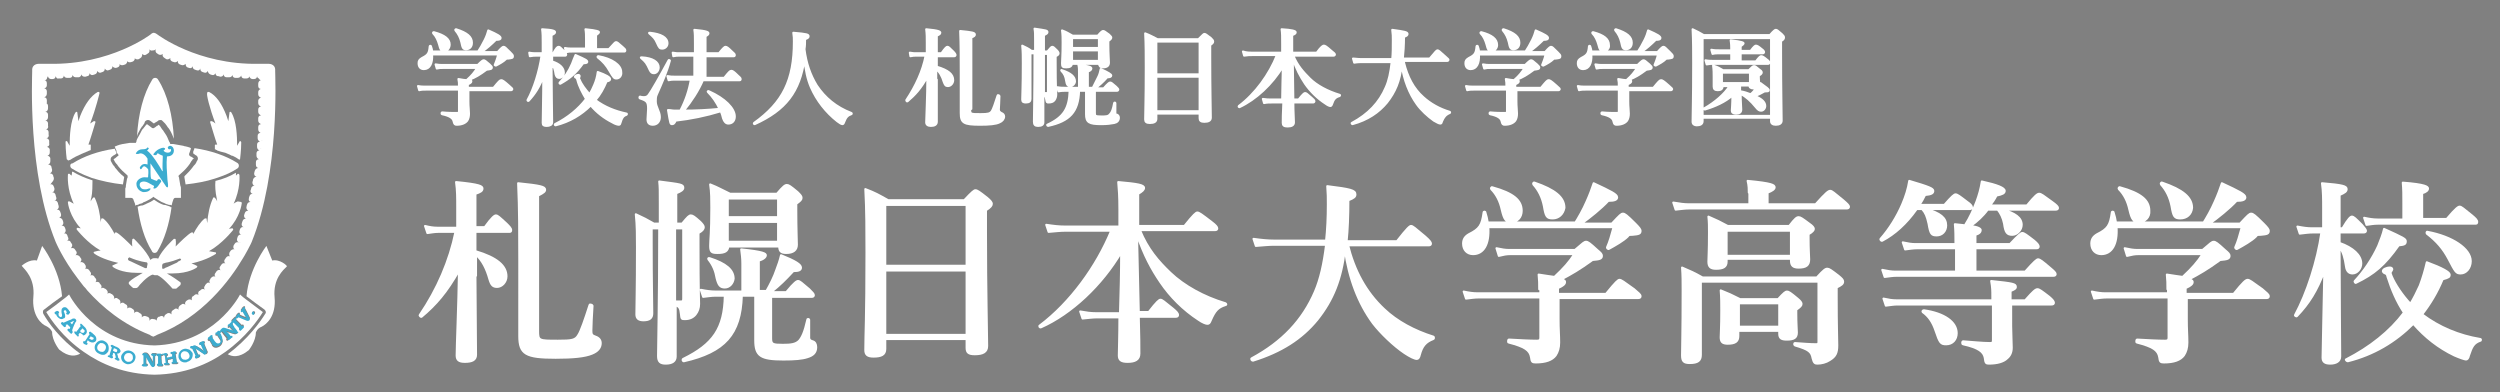 <?xml version="1.0" encoding="utf-8"?>
<!-- Generator: Adobe Illustrator 24.3.0, SVG Export Plug-In . SVG Version: 6.00 Build 0)  -->
<svg version="1.1" id="レイヤー_1" xmlns="http://www.w3.org/2000/svg" xmlns:xlink="http://www.w3.org/1999/xlink" x="0px"
	 y="0px" width="427px" height="67px" viewBox="0 0 427 67" style="enable-background:new 0 0 427 67;" xml:space="preserve">
<rect x="0" y="0" width="427" height="67" fill="#808080" stroke="none"/>
<style type="text/css">
	.st0{fill:#FFFFFF;}
	.st1{fill:#181000;}
	.st2{fill:#3CACCF;}
	.st3{fill:#FFFFFF;stroke:#FFFFFF;stroke-width:0.357;stroke-linecap:round;stroke-linejoin:round;}
</style>
<path class="st0" d="M9.5,41.3c0,0,1.2,2.9,3.8,6.3c0.3,0.4,0.7,0.9,1,1.3c0.2,0.2,0.4,0.4,0.6,0.7c2.6,2.9,6.1,5.8,10.7,7.6
	c0,0,0.2,0.2,0.6,0.3v0c0,0,0,0,0,0c0,0,0,0,0,0h0v0c0.3-0.1,0.6-0.3,0.6-0.3c7.8-3,12.5-9.4,14.7-13.1c0.1-0.2,0.2-0.3,0.3-0.5
	c0.2-0.3,0.3-0.6,0.5-0.9c0.5-0.9,0.7-1.4,0.7-1.4c4.8-11.9,4-28,4-29.2c0.1-1.3-1.2-1.2-1.2-1.2h-1.6c-10.5,0.2-17.3-5-17.3-5
	c-0.1-0.1-0.2-0.1-0.3-0.2c-0.1,0-0.2-0.1-0.3-0.1v0h0c0,0,0,0,0,0c0,0,0,0,0,0v0c-0.2,0-0.4,0.1-0.6,0.3c0,0-6.8,5.2-17.3,5H6.7
	c0,0-1.3-0.1-1.2,1.2C5.5,13.4,4.7,29.5,9.5,41.3z M44.6,25.4c0,0-0.1,0-0.1-0.1c0,0,0,0,0,0C44.5,25.4,44.6,25.3,44.6,25.4
	C44.6,25.4,44.6,25.4,44.6,25.4z M44.8,24c0,0-0.1,0-0.1-0.1C44.7,23.9,44.7,23.9,44.8,24C44.8,23.9,44.8,23.9,44.8,24z M7.6,13.7
	c0.2,0,0.3-0.1,0.4-0.2C8,13.3,8.1,13.2,8.2,13c0,0.3,0.3,0.5,0.5,0.5l0.1,0l0.2,0c0.3,0,0.5-0.2,0.5-0.5c0.1,0.3,0.3,0.5,0.5,0.4
	c0.1,0,0.2,0,0.4,0c0.3,0,0.5-0.2,0.5-0.5c0.1,0.3,0.3,0.4,0.6,0.4c0.1,0,0.2,0,0.4,0c0.3,0,0.5-0.2,0.5-0.5
	c0.1,0.3,0.3,0.4,0.6,0.4c0.1,0,0.2,0,0.4,0c0.3,0,0.5-0.3,0.5-0.5c0.1,0.3,0.3,0.4,0.6,0.4c0.1,0,0.2,0,0.4-0.1
	c0.3,0,0.4-0.3,0.4-0.5c0.1,0.2,0.3,0.4,0.6,0.3c0.1,0,0.2-0.1,0.3-0.1c0.3-0.1,0.4-0.3,0.4-0.6c0.1,0.2,0.4,0.4,0.6,0.3
	c0.1,0,0.2-0.1,0.3-0.1c0.3-0.1,0.4-0.3,0.4-0.6c0.1,0.2,0.4,0.4,0.6,0.3c0.1,0,0.2-0.1,0.3-0.1c0.3-0.1,0.4-0.3,0.4-0.6
	c0.1,0.2,0.4,0.3,0.6,0.3c0.1,0,0.2-0.1,0.3-0.1c0.3-0.1,0.4-0.4,0.3-0.6c0.1,0.2,0.4,0.3,0.7,0.2c0.1,0,0.2-0.1,0.3-0.1
	c0.2-0.1,0.4-0.4,0.3-0.6c0.1,0.2,0.4,0.3,0.7,0.2c0.1,0,0.2-0.1,0.3-0.1c0.2-0.1,0.4-0.4,0.3-0.6c0.1,0.2,0.4,0.3,0.7,0.2
	c0.1-0.1,0.2-0.1,0.3-0.2c0.2-0.1,0.3-0.4,0.3-0.7c0.2,0.2,0.4,0.3,0.7,0.1c0.1-0.1,0.2-0.1,0.3-0.2c0.2-0.1,0.3-0.4,0.2-0.7
	c0.1,0.2,0.4,0.3,0.6,0.2c0,0,0.1,0,0.1,0c0.2,0,0.3-0.1,0.4-0.2c-0.1,0.3,0,0.6,0.2,0.7c0.1,0.1,0.2,0.1,0.3,0.2
	c0.2,0.1,0.5,0.1,0.7-0.1c-0.1,0.3,0,0.5,0.3,0.7c0.1,0.1,0.2,0.1,0.3,0.2c0.2,0.1,0.5,0,0.7-0.2c-0.1,0.3,0.1,0.5,0.3,0.6
	c0.1,0,0.2,0.1,0.3,0.1c0.2,0.1,0.5,0,0.7-0.2c-0.1,0.3,0.1,0.5,0.3,0.6c0.1,0,0.2,0.1,0.3,0.1c0.2,0.1,0.5,0,0.7-0.2
	c0,0.3,0.1,0.5,0.3,0.6c0.1,0,0.2,0.1,0.3,0.1c0.3,0.1,0.5,0,0.6-0.3c0,0.3,0.1,0.5,0.4,0.6c0.1,0,0.2,0.1,0.3,0.1
	c0.3,0.1,0.5,0,0.6-0.3c0,0.3,0.1,0.5,0.4,0.6c0.1,0,0.2,0.1,0.3,0.1c0.3,0.1,0.5-0.1,0.6-0.3c0,0.3,0.2,0.5,0.4,0.6
	c0.1,0,0.2,0.1,0.3,0.1c0.3,0.1,0.5-0.1,0.6-0.3c0,0.3,0.2,0.5,0.4,0.5c0.1,0,0.2,0,0.4,0.1c0.3,0,0.5-0.1,0.6-0.4
	c0,0.3,0.2,0.5,0.5,0.5c0.1,0,0.2,0,0.4,0c0.3,0,0.5-0.1,0.6-0.4c0,0.3,0.2,0.5,0.5,0.5c0.1,0,0.2,0,0.4,0c0.3,0,0.5-0.2,0.6-0.4
	c0,0.3,0.2,0.5,0.5,0.5c0.1,0,0.2,0,0.4,0c0.3,0,0.5-0.2,0.5-0.4c0,0.3,0.3,0.5,0.5,0.5l0.2,0l0.1,0c0.3,0,0.5-0.2,0.5-0.5
	c0,0.2,0.1,0.3,0.3,0.4c0.1,0.2,0.3,0.3,0.4,0.3c-0.3,0-0.5,0.3-0.5,0.6l0,0.4c0,0.3,0.2,0.5,0.5,0.5c-0.3,0-0.5,0.3-0.5,0.5l0,0.4
	c0,0.3,0.2,0.5,0.5,0.6c-0.3,0-0.5,0.3-0.5,0.5l0,0.4c0,0.3,0.2,0.5,0.5,0.6c-0.3,0-0.5,0.2-0.5,0.5l0,0.4c0,0.3,0.2,0.5,0.5,0.6
	c-0.3,0-0.5,0.2-0.5,0.5l0,0.4c0,0.3,0.2,0.5,0.5,0.6c-0.3,0-0.5,0.2-0.5,0.5l0,0.4c0,0.3,0.2,0.5,0.4,0.6c-0.3,0-0.5,0.2-0.5,0.5
	l0,0.4c0,0.3,0.2,0.5,0.4,0.6c-0.3,0-0.5,0.2-0.5,0.5l0,0.4c0,0.3,0.2,0.5,0.4,0.6c-0.3,0-0.5,0.2-0.5,0.5l0,0.4
	c0,0.3,0.2,0.5,0.4,0.6c-0.3,0-0.5,0.2-0.5,0.5c0,0.1,0,0.2,0,0.4c0,0.3,0.1,0.5,0.4,0.6c-0.3,0-0.5,0.2-0.6,0.5l-0.1,0.4
	c0,0.3,0.1,0.5,0.4,0.6c-0.3,0-0.5,0.2-0.6,0.5c0,0.1,0,0.2-0.1,0.4c0,0.3,0.1,0.6,0.4,0.6c-0.3,0-0.5,0.2-0.6,0.4
	c0,0.1,0,0.2-0.1,0.4c-0.1,0.3,0.1,0.6,0.4,0.6c-0.3,0-0.5,0.1-0.6,0.4c0,0.1-0.1,0.2-0.1,0.4c-0.1,0.3,0.1,0.6,0.3,0.6
	c-0.3,0-0.5,0.1-0.6,0.4c0,0.1-0.1,0.2-0.1,0.4c-0.1,0.3,0.1,0.6,0.3,0.7c-0.3,0-0.5,0.1-0.6,0.4c0,0.1-0.1,0.2-0.1,0.3
	c-0.1,0.3,0.1,0.6,0.3,0.7c-0.3-0.1-0.5,0.1-0.6,0.4c0,0.1-0.1,0.2-0.1,0.3c-0.1,0.3,0,0.6,0.3,0.7c-0.3-0.1-0.5,0.1-0.6,0.3
	c0,0.1-0.1,0.2-0.1,0.3c-0.1,0.3,0,0.6,0.3,0.7c-0.3-0.1-0.5,0.1-0.6,0.3c0,0.1-0.1,0.2-0.1,0.3c-0.1,0.3,0,0.6,0.3,0.7
	c0.1,0,0.1,0,0.2,0c0,0,0,0.1,0,0.1c0-0.1-0.1-0.1-0.2-0.1c-0.3-0.1-0.6,0-0.7,0.2c-0.1,0.1-0.1,0.2-0.2,0.3
	c-0.1,0.3-0.1,0.6,0.2,0.7c-0.2-0.1-0.5,0-0.7,0.2c-0.1,0.1-0.1,0.2-0.2,0.3c-0.1,0.2-0.1,0.6,0.1,0.7c-0.2-0.1-0.5-0.1-0.7,0.2
	c-0.1,0.1-0.1,0.2-0.2,0.3c-0.2,0.2-0.1,0.6,0.1,0.7c-0.2-0.1-0.5-0.1-0.7,0.2c-0.1,0.1-0.1,0.2-0.2,0.3c-0.2,0.2-0.1,0.5,0.1,0.7
	c-0.2-0.2-0.5-0.1-0.7,0.1c-0.1,0.1-0.1,0.2-0.2,0.3c-0.2,0.2-0.2,0.5,0,0.7c-0.2-0.2-0.5-0.1-0.7,0.1c-0.1,0.1-0.2,0.2-0.2,0.3
	c-0.2,0.2-0.2,0.5,0,0.7c-0.2-0.2-0.5-0.2-0.7,0.1c-0.1,0.1-0.2,0.2-0.2,0.3c-0.2,0.2-0.2,0.5,0,0.7c-0.2-0.2-0.5-0.2-0.7,0
	c-0.1,0.1-0.2,0.2-0.3,0.2c-0.2,0.2-0.2,0.5-0.1,0.7c-0.2-0.2-0.5-0.2-0.7,0c-0.1,0.1-0.2,0.2-0.3,0.2c-0.2,0.2-0.2,0.5-0.1,0.7
	c-0.2-0.2-0.5-0.2-0.7-0.1c-0.1,0.1-0.2,0.1-0.3,0.2c-0.2,0.2-0.3,0.5-0.1,0.7c-0.2-0.2-0.5-0.3-0.7-0.1c-0.1,0.1-0.2,0.1-0.3,0.2
	c-0.2,0.2-0.3,0.5-0.2,0.7c-0.2-0.2-0.5-0.3-0.7-0.1c-0.1,0.1-0.2,0.1-0.3,0.2c-0.2,0.1-0.3,0.4-0.2,0.7c-0.2-0.2-0.4-0.3-0.7-0.2
	c-0.1,0.1-0.2,0.1-0.3,0.2c-0.2,0.1-0.3,0.4-0.3,0.7C28,54,27.7,53.9,27.4,54c-0.1,0.1-0.2,0.1-0.3,0.1c-0.2,0.1-0.4,0.4-0.3,0.7
	c-0.1-0.2-0.4-0.3-0.6-0.3c-0.3-0.1-0.5,0-0.7,0.3c0.1-0.3,0-0.6-0.3-0.7c-0.1,0-0.2-0.1-0.3-0.1c-0.2-0.1-0.5,0-0.7,0.2
	c0.1-0.3,0-0.6-0.3-0.7c-0.1-0.1-0.2-0.1-0.3-0.2c-0.2-0.1-0.5-0.1-0.7,0.2c0.1-0.3,0-0.6-0.2-0.7c-0.1-0.1-0.2-0.1-0.3-0.2
	c-0.2-0.1-0.5-0.1-0.7,0.1c0.1-0.2,0.1-0.6-0.2-0.7c-0.1-0.1-0.2-0.1-0.3-0.2c-0.2-0.2-0.5-0.1-0.7,0.1c0.1-0.2,0.1-0.5-0.1-0.7
	c-0.1-0.1-0.2-0.1-0.3-0.2c-0.2-0.2-0.5-0.1-0.7,0.1c0.2-0.2,0.1-0.5-0.1-0.7c-0.1-0.1-0.2-0.2-0.3-0.2c-0.2-0.2-0.5-0.2-0.7,0
	c0.2-0.2,0.1-0.5-0.1-0.7c-0.1-0.1-0.2-0.2-0.3-0.2c-0.2-0.2-0.5-0.2-0.7,0c0.2-0.2,0.2-0.5,0-0.7c-0.1-0.1-0.2-0.2-0.2-0.3
	c-0.2-0.2-0.5-0.2-0.7-0.1c0.2-0.2,0.2-0.5,0-0.7c-0.1-0.1-0.2-0.2-0.2-0.3c-0.2-0.2-0.5-0.3-0.7-0.1c0.2-0.2,0.2-0.5,0-0.7
	c-0.1-0.1-0.1-0.2-0.2-0.3c-0.2-0.2-0.5-0.3-0.7-0.1c0.2-0.2,0.2-0.5,0.1-0.7c-0.1-0.1-0.1-0.2-0.2-0.3c-0.2-0.2-0.5-0.3-0.7-0.2
	c0.2-0.2,0.3-0.5,0.1-0.7c-0.1-0.1-0.1-0.2-0.2-0.3c-0.2-0.2-0.5-0.3-0.7-0.2c0.2-0.2,0.3-0.5,0.1-0.7c-0.1-0.1-0.1-0.2-0.2-0.3
	c-0.1-0.2-0.4-0.3-0.7-0.2c0.2-0.2,0.3-0.5,0.2-0.7c-0.1-0.1-0.1-0.2-0.2-0.3c-0.1-0.3-0.4-0.4-0.7-0.2c0.2-0.1,0.4-0.4,0.2-0.7
	c0-0.1-0.1-0.2-0.1-0.3c-0.1-0.3-0.4-0.4-0.6-0.3c0.2-0.1,0.4-0.4,0.3-0.7c0-0.1-0.1-0.2-0.1-0.3c-0.1-0.3-0.4-0.4-0.6-0.3
	c0.2-0.1,0.4-0.4,0.3-0.7c0-0.1-0.1-0.2-0.1-0.3c-0.1-0.3-0.4-0.4-0.6-0.4c0.3-0.1,0.4-0.4,0.3-0.7c0-0.1-0.1-0.2-0.1-0.3
	c-0.1-0.3-0.3-0.4-0.6-0.4c0.3-0.1,0.4-0.4,0.3-0.7c0-0.1-0.1-0.2-0.1-0.4c-0.1-0.3-0.3-0.5-0.6-0.4c0.3-0.1,0.4-0.4,0.3-0.6
	c0-0.1-0.1-0.2-0.1-0.4c-0.1-0.3-0.3-0.5-0.6-0.4c0.3-0.1,0.4-0.4,0.4-0.6c0-0.1,0-0.2-0.1-0.4c-0.1-0.3-0.3-0.5-0.6-0.4
	C9,31,9.2,30.8,9.2,30.5c0-0.1,0-0.2-0.1-0.4c0-0.3-0.3-0.5-0.6-0.5c0.3-0.1,0.4-0.3,0.4-0.6l-0.1-0.4c0-0.3-0.3-0.5-0.6-0.5
	c0.3-0.1,0.4-0.3,0.4-0.6c0-0.1,0-0.2,0-0.4c0-0.3-0.3-0.5-0.5-0.5c0.3-0.1,0.4-0.3,0.4-0.6c0-0.1,0-0.2,0-0.4
	c0-0.3-0.3-0.5-0.5-0.5c0.3-0.1,0.5-0.3,0.4-0.6c0-0.1,0-0.2,0-0.4c0-0.3-0.3-0.5-0.5-0.5c0.3,0,0.5-0.3,0.4-0.6l0-0.4
	c0-0.3-0.2-0.5-0.5-0.5c0.3,0,0.5-0.3,0.4-0.6l0-0.4c0-0.3-0.2-0.5-0.5-0.5c0.3,0,0.5-0.3,0.5-0.6l0-0.4c0-0.3-0.2-0.5-0.5-0.5
	c0.3,0,0.5-0.3,0.5-0.6l0-0.4c0-0.3-0.2-0.5-0.5-0.5C7.8,18,8,17.8,8,17.5l0-0.4c0-0.3-0.2-0.5-0.5-0.5C7.8,16.6,8,16.3,8,16l0-0.4
	c0-0.3-0.2-0.5-0.5-0.5c0.3,0,0.5-0.3,0.5-0.5l0-0.4C8,13.9,7.8,13.7,7.6,13.7z"/>
<path class="st0" d="M44.9,53.3c-0.9-0.7-1.9-1.4-2.8-2.1c-0.4-0.3-0.8-0.6-1.1-0.9c-0.3,0.6-4.6,8.4-14.6,8.7
	c-10-0.2-14.3-8.1-14.6-8.7c-0.3,0.3-0.7,0.6-1.1,0.9c-0.9,0.7-1.8,1.4-2.8,2.1c0.8,1.3,2.8,4.3,6.4,6.8c3,2.1,6.9,3.8,12.1,3.9h0
	c5.2-0.1,9.2-1.8,12.1-3.9C42,57.6,44.1,54.6,44.9,53.3z M43.1,53.3c0.1-0.1,0.2-0.2,0.4-0.1c0.1,0.1,0.1,0.2,0,0.4
	c0,0-0.1,0.1-0.2,0.1c0,0,0,0,0,0c-0.1,0-0.1,0-0.1-0.1c0,0-0.1-0.1-0.1-0.2C43,53.4,43.1,53.3,43.1,53.3z M26.5,60.8
	C26.5,60.8,26.5,60.8,26.5,60.8c0,0.2,0,0.4,0,0.6c0,0.3,0,0.6,0,0.8l0,0.1c0,0.2-0.2,0.3-0.3,0.3c0,0,0,0,0,0
	c-0.1,0-0.2-0.1-0.3-0.2c-0.1-0.2-0.4-0.6-0.6-1c-0.1-0.2-0.2-0.4-0.3-0.5c0,0,0,0,0,0c0,0.2,0,0.8,0,1.2c0,0,0,0,0,0
	c0.1,0,0.2,0,0.2,0.1c0,0,0.1,0.1,0.1,0.1c0,0.1-0.1,0.2-0.2,0.2c0,0,0,0,0,0c-0.1,0-0.2,0-0.2,0c-0.1,0-0.2,0-0.3,0c0,0,0,0,0,0
	c-0.1,0-0.1,0-0.2-0.1c0,0-0.1-0.1-0.1-0.1c0-0.1,0-0.1,0.1-0.1c0,0,0.1-0.1,0.2-0.1c0,0,0,0,0,0h0c0,0,0,0,0,0l0,0l0-0.1
	c0-0.2,0-0.4,0-0.7c0-0.2,0-0.5,0-0.7c0,0,0,0,0,0c0,0,0,0,0,0c-0.2,0-0.3-0.1-0.2-0.2c0-0.1,0-0.1,0.1-0.1c0,0,0.1-0.1,0.2-0.1
	c0,0,0,0,0,0h0c0.1,0,0.1,0,0.2,0c0,0,0,0,0,0c0,0,0,0,0,0c0.3,0,0.4,0.2,0.5,0.3c0.1,0.1,0.2,0.3,0.3,0.5c0.2,0.3,0.4,0.7,0.5,0.9
	c0,0,0,0,0,0c0-0.2,0-0.8,0-1.2c0,0,0,0,0,0c0,0,0,0,0,0l0,0c0,0,0,0,0,0c-0.1,0-0.1,0-0.2-0.1c0,0-0.1-0.1-0.1-0.1
	c0-0.1,0.1-0.2,0.2-0.2c0,0,0,0,0,0c0,0,0,0,0,0c0.1,0,0.1,0,0.2,0c0.1,0,0.2,0,0.3,0c0,0,0,0,0,0c0,0,0.1,0,0.2,0.1
	c0,0,0.1,0.1,0,0.1C26.7,60.7,26.7,60.8,26.5,60.8z M30.4,62.1c0,0-0.1,0.1-0.2,0.1c0,0,0,0,0,0c-0.1,0-0.2,0-0.2,0
	c-0.1,0-0.2,0-0.3,0c-0.1,0-0.1,0-0.2,0c-0.1,0-0.1-0.1-0.1-0.1c0-0.1,0-0.1,0-0.1c0,0,0.1-0.1,0.2-0.1l0,0c0,0,0,0,0,0
	c0-0.1,0-0.2,0-0.3l0-0.1c0-0.1,0-0.1,0-0.2c0,0,0,0,0,0c0,0,0,0,0,0c-0.1,0-0.3,0-0.4,0.1c-0.2,0-0.4,0.1-0.5,0.1c0,0,0,0,0,0
	c0,0.1,0,0.2,0,0.3l0,0.3l0,0c0.1,0,0.2,0,0.2,0c0,0,0.1,0.1,0.1,0.1c0,0.1,0,0.2-0.2,0.2c0,0,0,0,0,0l0,0c-0.1,0-0.1,0-0.2,0
	c-0.1,0-0.2,0-0.3,0c0,0,0,0,0,0c0,0,0,0,0,0c-0.1,0-0.1,0-0.1,0c0,0-0.1-0.1-0.1-0.1c0-0.1,0-0.1,0-0.1c0,0,0.1-0.1,0.2-0.1l0.1,0
	l0,0c0-0.3-0.1-0.6-0.1-0.9l0,0c0-0.2-0.1-0.3-0.1-0.5c0,0,0,0,0,0l0,0c-0.1,0-0.2,0-0.2,0c0,0-0.1-0.1-0.1-0.1c0,0,0,0.1,0,0.1
	c0,0-0.1,0.1-0.2,0.1l-0.1,0c0,0.2,0,0.4,0,0.6c0,0.3,0,0.5,0.1,0.8c0,0,0,0,0,0c0,0,0,0,0,0c0.1,0,0.2,0.1,0.2,0.2
	c0,0.1-0.1,0.2-0.2,0.2c0,0,0,0,0,0c-0.1,0-0.2,0-0.3,0c-0.1,0-0.2,0-0.3,0c0,0,0,0,0,0c0,0,0,0,0,0c-0.1,0-0.2-0.1-0.2-0.2
	c0-0.1,0.1-0.2,0.2-0.2c0,0,0,0,0,0l0,0c0,0,0,0,0,0c0-0.3,0-0.6,0-0.8c0-0.2,0-0.4,0-0.5l0,0l0,0c-0.1,0-0.1,0-0.2-0.1
	c0,0-0.1-0.1-0.1-0.1c0-0.1,0.1-0.2,0.2-0.2c0,0,0,0,0,0c0.1,0,0.2,0,0.2,0c0.1,0,0.2,0,0.3,0c0.2,0,0.2,0.1,0.2,0.2
	c0-0.1,0.1-0.2,0.2-0.2l0,0c0.1,0,0.1,0,0.2,0c0.1,0,0.2,0,0.3-0.1c0.2,0,0.3,0.1,0.3,0.2c0,0.1,0,0.2-0.2,0.2c0,0,0,0,0,0l0,0
	c0,0,0,0,0,0c0,0.1,0,0.1,0,0.1c0,0,0,0.1,0,0.1c0,0,0,0.1,0,0.1c0,0,0,0,0,0.1c0.1,0,0.3,0,0.5-0.1l0.1,0c0.2,0,0.3-0.1,0.4-0.1
	c0,0,0,0,0,0c0-0.1,0-0.1,0-0.2l0,0c0-0.1,0-0.2,0-0.3c0,0,0,0,0,0c0,0,0,0,0,0c-0.1,0-0.1,0-0.2,0c0,0-0.1-0.1-0.1-0.1
	c0-0.1,0-0.2,0.2-0.2c0,0,0,0,0,0l0,0c0.1,0,0.1,0,0.2,0c0.1,0,0.2,0,0.3-0.1c0.2,0,0.3,0.1,0.3,0.2c0,0.1,0,0.2-0.2,0.2
	c0,0,0,0,0,0c0,0.2,0.1,0.4,0.1,0.6c0,0.3,0.1,0.6,0.1,0.8c0,0,0,0,0,0l0,0c0,0,0,0,0,0c0.1,0,0.2,0,0.2,0c0,0,0.1,0.1,0.1,0.1
	C30.5,62,30.4,62.1,30.4,62.1z M35.2,60.5c-0.1,0-0.2,0-0.3,0c-0.2-0.1-0.6-0.4-1-0.7c-0.2-0.1-0.4-0.3-0.5-0.3c0,0,0,0,0,0
	c0.1,0.2,0.3,0.8,0.5,1.1c0,0,0,0,0,0c0.2-0.1,0.3,0,0.3,0.1c0,0.1,0,0.2-0.1,0.3c0,0,0,0,0,0c-0.1,0-0.1,0.1-0.2,0.1
	c-0.1,0-0.2,0.1-0.2,0.1c0,0-0.1,0-0.1,0c0,0-0.1,0-0.1,0c-0.1,0-0.1-0.1-0.1-0.1c0,0,0-0.1,0-0.2c0,0,0-0.1,0.1-0.1c0,0,0,0,0,0
	l0,0c-0.1-0.2-0.2-0.4-0.3-0.7c-0.1-0.2-0.2-0.4-0.3-0.6c0,0,0,0,0,0c0,0,0,0,0,0c0,0-0.1,0.1-0.2,0c0,0-0.1-0.1-0.1-0.1
	c0-0.1,0-0.2,0.1-0.3c0,0,0,0,0,0c0,0,0.1,0,0.1,0c0,0,0.1,0,0.1,0c0,0,0,0,0.1,0c0.3-0.1,0.5,0,0.6,0c0.1,0.1,0.3,0.2,0.5,0.3
	c0.3,0.2,0.6,0.4,0.8,0.6c0,0,0,0,0,0c-0.1-0.2-0.3-0.7-0.5-1.1c0,0,0,0,0,0c0,0,0,0,0,0l0,0c-0.1,0-0.1,0-0.2,0
	c-0.1,0-0.1-0.1-0.1-0.1c0-0.1,0-0.2,0.1-0.3c0,0,0,0,0,0c0.1,0,0.1-0.1,0.2-0.1c0.1,0,0.2-0.1,0.3-0.1c0,0,0.1,0,0.2,0
	c0,0,0.1,0.1,0.1,0.1c0,0.1,0,0.2-0.1,0.3c0,0,0,0,0,0c0,0,0,0,0,0c0.1,0.2,0.1,0.3,0.2,0.5c0,0,0,0,0,0c0.1,0.2,0.2,0.5,0.3,0.7
	l0.1,0.2C35.5,60.3,35.3,60.5,35.2,60.5z M40.4,57c-0.1,0.1-0.2,0.1-0.3,0.1c-0.1,0-0.2-0.1-0.4-0.1c-0.2-0.1-0.5-0.2-0.7-0.2
	c-0.2-0.1-0.4-0.1-0.6-0.2c0,0,0,0,0,0c0.2,0.2,0.5,0.6,0.8,0.9c0,0,0,0,0,0c0.1-0.1,0.2-0.1,0.3,0c0,0,0,0,0,0c0,0,0,0.1,0,0.1
	c0,0.1,0,0.1-0.1,0.2c0,0,0,0,0,0c-0.1,0-0.1,0.1-0.2,0.1l0,0c-0.1,0.1-0.1,0.1-0.2,0.2c-0.1,0.1-0.1,0.1-0.2,0.1c0,0,0,0,0,0
	c-0.1,0-0.1,0-0.1-0.1c-0.1-0.1-0.1-0.2,0-0.3l0,0c0,0,0,0,0,0l0,0c-0.2-0.2-0.3-0.4-0.5-0.6c-0.1-0.2-0.3-0.4-0.4-0.5c0,0,0,0,0,0
	c0,0,0,0,0,0c0,0-0.1,0.1-0.2,0.1c0,0-0.1,0-0.1-0.1c0,0,0,0.1,0,0.1c0,0.1-0.1,0.1-0.1,0.2c0,0,0,0,0,0c0.1,0.1,0.1,0.2,0.2,0.3
	c0.1,0.1,0.1,0.2,0.2,0.4l0.1,0.1c0.1,0.2,0.2,0.5,0.1,0.7c-0.1,0.3-0.2,0.5-0.5,0.7c-0.2,0.1-0.4,0.2-0.6,0.2
	c-0.3,0-0.5-0.1-0.7-0.4c0,0,0,0,0,0l0-0.1c-0.1-0.2-0.2-0.3-0.3-0.5l0,0c0-0.1-0.1-0.1-0.1-0.2l0,0c-0.1,0.1-0.1,0.1-0.2,0
	c-0.1,0-0.1,0-0.1-0.1c-0.1-0.1,0-0.2,0.1-0.3c0,0,0,0,0,0l0,0c0.1,0,0.1-0.1,0.2-0.1c0.1-0.1,0.2-0.1,0.2-0.2c0,0,0,0,0,0
	c0.1-0.1,0.2,0,0.3,0c0.1,0.1,0,0.2-0.1,0.3c0,0,0,0,0,0l0,0l0.1,0.1c0.1,0.1,0.1,0.2,0.2,0.3c0.1,0.1,0.1,0.2,0.2,0.3l0.1,0.1
	c0.2,0.3,0.5,0.3,0.7,0.2c0.1-0.1,0.2-0.2,0.2-0.3c0-0.1,0-0.3-0.1-0.4c-0.1-0.1-0.1-0.2-0.2-0.3c-0.1-0.1-0.1-0.2-0.2-0.3l-0.1-0.2
	l0,0c-0.1,0.1-0.3,0-0.3,0c0,0,0-0.1,0-0.2c0-0.1,0.1-0.1,0.1-0.1c0,0,0,0,0,0c0.1,0,0.1-0.1,0.2-0.1c0.1-0.1,0.2-0.1,0.2-0.2
	c0.1,0,0.1-0.1,0.2,0c0,0,0.1,0,0.1,0.1c0,0,0-0.1,0-0.1c0,0,0-0.1,0.1-0.2l0,0c0,0,0.1,0,0.1-0.1c0,0,0,0,0.1-0.1c0,0,0,0,0,0
	c0.2-0.2,0.4-0.2,0.5-0.1c0.1,0,0.3,0.1,0.6,0.2c0.3,0.1,0.7,0.2,0.9,0.3l0,0c0,0,0,0,0,0c0,0,0,0,0,0l0,0c-0.2-0.2-0.5-0.6-0.7-0.8
	c0,0,0,0,0,0c0,0,0,0,0,0l0,0c-0.1,0.1-0.1,0.1-0.2,0.1c-0.1,0-0.1,0-0.1-0.1c0,0,0-0.1,0-0.1c0,0,0-0.1,0.1-0.2c0,0,0,0,0,0
	c0.1,0,0.1-0.1,0.2-0.1c0.1-0.1,0.1-0.1,0.2-0.2c0,0,0.1-0.1,0.2-0.1c0,0,0.1,0,0.1,0.1c0.1,0.1,0.1,0.2,0,0.3c0,0,0,0,0,0
	c0.1,0.1,0.2,0.3,0.3,0.4c0.1,0.1,0.2,0.2,0.2,0.3l0.3,0.4l0,0c0.1,0.1,0.1,0.1,0.1,0.2C40.6,56.8,40.5,56.9,40.4,57z M41.6,55.8
	C41.6,55.8,41.5,55.9,41.6,55.8c-0.1,0.1-0.1,0.1-0.2,0.2c-0.1,0.1-0.2,0.2-0.2,0.2c0,0,0,0,0,0c-0.1,0.1-0.1,0.1-0.2,0.1
	c-0.1,0-0.1,0-0.1-0.1c-0.1-0.1-0.1-0.2,0-0.3c0,0,0,0,0,0l0,0c0,0,0,0,0,0c0,0,0,0,0,0c-0.1-0.2-0.3-0.3-0.5-0.5l-0.1-0.1
	c-0.1-0.1-0.3-0.3-0.4-0.4c0,0,0,0,0,0l0,0c-0.1,0.1-0.1,0.1-0.2,0.1c0,0,0,0,0,0c-0.1,0-0.1,0-0.1-0.1c-0.1-0.1-0.1-0.2,0-0.3l0,0
	c0,0,0.1-0.1,0.2-0.2c0.1-0.1,0.2-0.2,0.2-0.2c0.1-0.1,0.1-0.1,0.2-0.1h0c0,0,0.1,0,0.1,0.1c-0.1-0.1-0.1-0.2,0-0.3l0,0
	c0,0,0.1-0.1,0.1-0.2c0.1-0.1,0.1-0.1,0.2-0.2c0.1-0.1,0.2-0.1,0.3-0.1c0.1,0.1,0.1,0.2,0,0.3c0,0,0.1,0,0.2,0.1
	c0.2,0.1,0.7,0.3,1,0.4c-0.1-0.2-0.6-1-0.7-1.2c0,0-0.1,0.1-0.1,0.1c-0.1,0-0.1,0-0.1,0c-0.1-0.1-0.1-0.2,0-0.3l0,0
	c0,0,0.1-0.1,0.1-0.2c0.1-0.1,0.1-0.1,0.2-0.2c0.1-0.1,0.2-0.1,0.3-0.1c0,0,0,0,0,0c0.1,0.1,0.1,0.2,0,0.3c0,0,0,0,0,0
	c0.1,0.1,0.2,0.3,0.3,0.5c0.2,0.4,0.4,0.8,0.5,1c0.1,0.1,0.1,0.3,0,0.4c-0.1,0.1-0.2,0.1-0.3,0.1c0,0-0.1,0-0.1,0
	c-0.2-0.1-0.8-0.3-1.2-0.5c-0.1,0-0.2-0.1-0.3-0.1c0,0,0,0,0,0c-0.1,0.1-0.2,0.1-0.3,0.1c0,0,0,0.1,0,0.1c0,0,0,0.1-0.1,0.2l0,0.1
	l0.1,0.1c0.1,0.1,0.2,0.2,0.3,0.3l0,0c0.2,0.2,0.4,0.4,0.6,0.6c0,0,0,0,0,0c0,0,0,0,0,0c0,0,0,0,0,0c0.1-0.1,0.2-0.1,0.3,0
	C41.6,55.6,41.7,55.7,41.6,55.8z"/>
<path class="st0" d="M46.5,44.5L45.5,42c0,0-3,3.9-3.4,8.6c0.9,0.7,2,1.5,3.1,2.3c0.2,0.2,0.3,0.5,0.1,0.7c-0.8,1.3-2.9,4.3-6.4,6.9
	c0.7,0.4,1.9,0.7,3.6-0.7c0,0,1.2-1.5,1.2-3c0,0,0.2-0.7,1-1c0.8-0.4,2.5-1.8,2.2-5c-0.3-3.2,1.5-4.7,2.1-5.3
	C49.1,45.4,47.8,44.2,46.5,44.5z"/>
<path class="st0" d="M7.4,53.6c-0.1-0.2-0.1-0.6,0.1-0.7c1-0.8,2.1-1.6,3.1-2.3C10.2,45.9,7.2,42,7.2,42l-0.9,2.5
	c-1.3-0.3-2.6,0.9-2.6,0.9C4.2,46,6,47.5,5.7,50.7c-0.3,3.2,1.4,4.7,2.2,5c0.8,0.4,1,1,1,1c0,1.5,1.2,3,1.2,3
	c1.7,1.4,2.9,1.1,3.6,0.7C10.2,57.9,8.2,55,7.4,53.6z"/>
<g>
	<path class="st1" d="M23.4,26.4c0.1,0,0.3,0,0.5-0.1c0.1,0,0.7-0.1,1.3,0.9c0,0.1,0,0.6,0,1c0,0,0,0,0,0c0,0-0.7-0.3-1.1,0.2
		c0,0-0.3,0.3-0.2,0.4c0,0.1,0.1,0.2,0.1,0.2c0.1,0,0.1,0,0.2-0.1v0c0.1-0.2,0.3-0.4,0.4-0.4c0.3,0,0.7,0.5,0.7,0.5
		c0,0.1,0.1,0.3,0,1.2c0,0,0,0.1,0,0.1c0,0,0,0.1-0.1,0.1c0,0-0.1,0-0.1,0c-0.2,0-0.6-0.1-1,0.1c-0.5,0.2-0.8,0.6-0.8,1
		c0,0.3,0.1,1.1,1.1,1.4c0,0,0.1,0,0.2,0c0.3,0,0.8-0.1,1-0.5c0,0,0-0.1,0-0.1c-0.1-0.1-0.1,0-0.2,0c0,0,0,0-0.1,0
		c-0.2,0.1-0.5,0.2-1,0.1c-0.3-0.1-0.4-0.3-0.5-0.5c-0.1-0.2,0-0.4,0-0.5c0.1-0.2,0.6-0.5,1.4-0.1c0.3,0.2,0.6,0.3,0.7,0.4
		c0.2,0.1,0.3,0.1,0.3,0.2c0,0,0,0.1,0,0.1c0,0,0,0,0,0c-0.1,0.1-0.1,0.2-0.1,0.2c0,0,0,0.1,0.1,0.1c0.5,0.1,1-0.9,1.1-1
		c0,0,0,0,0,0c0.1-0.1,0.2-0.2,0.1-0.3c0-0.2-0.2-0.3-0.4-0.3c-0.2,0-0.2,0.2-0.3,0.3c0,0,0,0,0,0c-0.1,0-0.6-0.2-0.8-0.3
		c-0.1,0-0.2-0.1-0.2-0.1c-0.1-0.2-0.1-1.4-0.1-2.6c0.3,0.4,2,3,2.7,4c0,0,0.1,0.1,0.2,0.1c0.1,0,0.1-0.2,0.1-0.3c0-0.1,0-0.4-0.1-1
		c-0.1-1.2-0.2-3-0.1-3.7c0-0.1,0-0.3,0.1-0.3c0,0,0,0,0.1,0c0.3,0,1-0.2,1-1c0-0.2-0.1-0.7-0.6-0.8c0,0-0.3,0-0.4,0.2
		c0,0-0.1,0.1,0,0.2c0,0.1,0.1,0.2,0.2,0.2c0.1,0,0.3,0,0.3-0.1c0,0,0,0,0,0l0,0c0,0.2,0.1,0.4-0.2,0.6c-0.2,0.1-0.5,0.1-0.7,0
		c-0.1,0-0.2-0.1-0.3-0.2c0-0.1-0.1-0.2,0-0.2c0,0,0.1,0,0.1,0l0,0l0,0c0,0,0.1-0.1,0.1-0.2c0,0,0-0.1-0.1-0.1
		c-0.2-0.2-0.8,0.1-0.8,0.1c-0.7,0.3-0.9,0.7-1,0.8c0,0-0.1,0.1-0.1,0.1c0,0,0,0.1,0,0.1c0.1,0.1,0.2,0.1,0.4,0.1
		c0.1,0,0.2-0.1,0.2-0.2c0,0,0,0,0.1-0.1c0,0,0,0,0.1,0c0.1,0.1,0.5,0.3,0.8,0.4c0,0,0,0,0,0.1c0,0,0,0.1,0,0.2c0,0.5-0.1,1.5,0,2.4
		c0,0,0-0.1-0.1-0.1c-0.4-0.7-1.7-2.9-2.6-3.5c0,0,0,0,0,0c0.1,0,0.2-0.2,0.3-0.3c0,0,0-0.1,0-0.1c0,0-0.1-0.1-0.2-0.1
		c-0.1,0-0.1,0-0.1,0.1c-0.1,0.1-0.3,0.2-0.8,0.2c-0.8,0-1.1,0.7-1.1,0.7l0,0l0,0C23.3,26.3,23.3,26.3,23.4,26.4z"/>
	<path class="st0" d="M20.2,26.6L20.2,26.6c0,0-0.3,0.2-0.5,0.4c-0.1,0.1-0.2,0.1-0.3,0.2c0,0.1,0.1,0.1,0.1,0.2
		c0.1,0.2,0.2,0.4,0.4,0.6c0,0,0.1,0.1,0.1,0.1c0.1,0.1,0.1,0.2,0.2,0.3c0.4,0.5,0.9,1,1.5,1.5l0,0l0.1,0.1l0,0.2
		c0,0.1,0,0.2-0.1,0.3c0,0.2-0.1,0.4-0.1,0.6c0,0.2-0.1,0.4-0.1,0.6c0,0.2,0,0.3-0.1,0.5c0,0,0,0.1,0,0.1c0,0.2,0,0.3,0,0.5
		c0,0.1,0,0.3,0,0.4c0,0.2,0,0.4,0,0.6c0,0,0,0,0,0c0.1,0,0.2,0,0.4,0c0.3,0,0.6,0,0.6,0h0c0.2,0,0.3,0.1,0.4,0.3c0,0,0,0.1,0.1,0.3
		c0.1,0.2,0.2,0.5,0.2,0.7c0.1,0,0.1,0,0.2-0.1c0,0,0.1,0,0.1,0c0.2,0,0.3-0.1,0.5-0.2c0,0,0,0,0,0c0,0,0.1,0,0.1,0
		c0.1,0,0.2-0.1,0.3-0.1c0,0,0.1,0,0.1-0.1c0.2-0.1,0.3-0.1,0.5-0.2c0.4-0.2,0.8-0.4,1.2-0.7l0.1-0.1l0.1,0.1
		c0.5,0.3,0.9,0.6,1.3,0.8c0.2,0.1,0.3,0.1,0.5,0.2c0,0,0,0,0,0c0.1,0.1,0.3,0.1,0.4,0.2c0,0,0.1,0,0.1,0c0.2,0.1,0.3,0.1,0.4,0.1
		c0.1,0,0.1,0,0.1,0c0.1,0,0.1,0,0.2,0.1c0,0,0,0,0,0c0-0.1,0.1-0.2,0.1-0.4c0.1-0.3,0.2-0.6,0.2-0.6c0-0.1,0.1-0.1,0.1-0.2
		c0,0,0,0,0,0c0.1-0.1,0.2-0.1,0.2-0.1h0h0c0,0,0.7,0,1,0c0,0,0-0.1,0-0.1c0-0.1,0-0.3,0-0.5c0-0.1,0-0.3,0-0.4c0-0.2,0-0.3,0-0.5
		c0,0,0-0.1,0-0.1c0-0.2,0-0.3-0.1-0.5c0-0.2-0.1-0.4-0.1-0.6c0-0.2-0.1-0.4-0.1-0.6c0-0.1,0-0.2-0.1-0.3l0-0.2l0.1-0.1l0,0
		c0.6-0.5,1.1-1,1.5-1.5c0.1-0.1,0.2-0.3,0.3-0.4c0.1-0.2,0.2-0.3,0.3-0.5c0.1-0.1,0.2-0.2,0.2-0.3c0,0,0,0,0,0
		C33.2,27.1,33.1,27,33,27c0,0,0,0,0,0c-0.2-0.2-0.5-0.3-0.5-0.3c-0.1-0.1-0.1-0.1-0.2-0.2c0,0,0-0.1,0-0.1c0,0,0-0.1,0-0.1
		c0,0,0-0.1,0.1-0.3c0.1-0.2,0.1-0.4,0.2-0.6c0,0,0,0,0-0.1c-0.1,0-0.1-0.1-0.2-0.1c-0.2-0.1-0.4-0.1-0.7-0.2c0,0-0.1,0-0.1,0
		c-0.1,0-0.2-0.1-0.3-0.1c-0.5-0.1-1.1-0.2-1.7-0.3c-0.1,0-0.2,0-0.3,0l-0.2,0l-0.1-0.2c0-0.1,0-0.1-0.1-0.2c-0.2-0.5-0.4-1-0.7-1.4
		c-0.1-0.1-0.1-0.2-0.2-0.3l0,0c-0.1-0.2-0.2-0.3-0.3-0.4c-0.1-0.1-0.1-0.2-0.2-0.3c0,0,0,0,0,0c-0.1-0.2-0.2-0.3-0.3-0.4
		c0,0,0,0-0.1-0.1c0,0,0,0,0,0c-0.1,0.1-0.2,0.2-0.3,0.2c-0.2,0.2-0.4,0.3-0.4,0.3c-0.1,0.1-0.2,0.1-0.2,0.1c-0.1,0-0.2,0-0.3-0.1
		c0,0-0.5-0.4-0.8-0.6c0,0-0.1,0.1-0.2,0.2c0,0,0,0,0,0c-0.1,0.1-0.2,0.3-0.4,0.5c0,0,0,0.1-0.1,0.1c-0.1,0.1-0.1,0.2-0.2,0.3
		c0,0,0,0,0,0c-0.2,0.4-0.4,0.8-0.7,1.3c-0.1,0.2-0.2,0.4-0.2,0.6l-0.1,0.2l-0.2,0c0,0-0.1,0-0.1,0c-0.2,0-0.3,0-0.5,0
		c-0.1,0-0.1,0-0.2,0c-0.4,0.1-0.8,0.1-1.2,0.2l0,0c-0.2,0-0.3,0.1-0.5,0.1c-0.3,0.1-0.6,0.2-0.8,0.3c0,0-0.1,0-0.1,0c0,0,0,0,0,0
		c0,0,0,0,0,0c0,0.1,0.1,0.2,0.1,0.3c0,0.1,0.1,0.2,0.1,0.2c0.1,0.2,0.1,0.3,0.1,0.3c0,0,0,0.1,0,0.1c0,0,0,0.1,0,0.1
		C20.3,26.5,20.3,26.5,20.2,26.6z"/>
	<path class="st0" d="M24,22c0.1-0.1,0.1-0.2,0.2-0.3l0,0c0,0,0-0.1,0.1-0.1c0.1-0.2,0.3-0.4,0.4-0.6c0,0,0,0,0-0.1
		c0-0.1,0.1-0.1,0.1-0.2c0.1-0.1,0.3-0.2,0.4-0.2c0.1,0,0.3,0,0.4,0.1c0.2,0.1,0.5,0.4,0.7,0.5c0.1-0.1,0.2-0.2,0.3-0.2l0.3-0.2v0
		c0,0,0.1,0,0.1-0.1c0.2-0.1,0.4-0.1,0.5-0.1c0.1,0,0.2,0.1,0.3,0.2c0,0,0,0,0.1,0.1c0.1,0.1,0.2,0.2,0.3,0.3
		c0.1,0.1,0.2,0.3,0.3,0.4c0.1,0.2,0.2,0.3,0.3,0.4c0.1,0.1,0.1,0.2,0.2,0.3c0.3,0.5,0.5,1,0.7,1.5c-0.2-4-1.1-7.6-2.7-10.1
		c-0.1-0.2-0.3-0.3-0.5-0.3c-0.2,0-0.4,0.1-0.5,0.3c-1.5,2.4-2.4,5.9-2.6,9.7C23.5,22.9,23.7,22.5,24,22C24,22,24,22,24,22z"/>
	<path class="st0" d="M33.4,26.5c0.1,0,0.1,0.1,0.2,0.1c0,0,0,0,0,0c0.1,0.1,0.2,0.3,0.2,0.4c0,0.1,0,0.3-0.1,0.4
		c-0.1,0.1-0.1,0.2-0.2,0.4c-0.1,0.2-0.2,0.3-0.4,0.5c-0.1,0.1-0.2,0.3-0.3,0.4c-0.3,0.4-0.6,0.7-0.9,1c-0.1,0.1-0.3,0.3-0.4,0.4
		c0,0.1,0,0.1,0,0.2c0,0.2,0.1,0.4,0.1,0.6c0,0.2,0.1,0.4,0.1,0.6c1.8-0.2,3.5-0.5,5-1c0.2-0.1,0.4-0.1,0.6-0.2
		c1.2-0.4,2.3-0.9,3.2-1.5c0.2-0.1,0.3-0.3,0.3-0.5c0-0.2-0.1-0.4-0.3-0.5c-1.9-1.2-4.5-2.1-7.3-2.5c0,0,0,0,0,0.1l-0.2,0.5L33,26.2
		l0.4,0.3C33.4,26.4,33.4,26.5,33.4,26.5z"/>
	<path class="st0" d="M26.4,43.2c0.2,0,0.4-0.1,0.5-0.3c1.2-2,2-4.6,2.4-7.5c-0.1,0-0.2,0-0.2-0.1c-0.1,0-0.2-0.1-0.3-0.1
		c-0.1,0-0.2-0.1-0.3-0.1c-0.1,0-0.2-0.1-0.3-0.1C28.1,35,28.1,35,28,35c-0.1,0-0.2-0.1-0.3-0.1c-0.5-0.2-1-0.5-1.4-0.8
		c-0.4,0.3-0.8,0.5-1.3,0.7c-0.1,0.1-0.3,0.1-0.4,0.2c0,0,0,0,0,0c-0.1,0-0.2,0.1-0.3,0.1c0,0-0.1,0-0.1,0c0,0-0.1,0-0.1,0
		c-0.2,0.1-0.4,0.1-0.6,0.2c0.4,2.9,1.2,5.6,2.4,7.5C26,43.1,26.2,43.2,26.4,43.2z"/>
	<path class="st0" d="M12,28.3c0,0.2,0.1,0.4,0.3,0.5c0.8,0.5,1.8,1,2.9,1.4c0.2,0.1,0.3,0.1,0.5,0.2c1.6,0.5,3.4,0.9,5.3,1.1
		c0-0.2,0.1-0.4,0.1-0.6c0-0.2,0.1-0.4,0.1-0.6c0,0,0-0.1,0-0.1c-0.2-0.1-0.3-0.3-0.5-0.4c-0.3-0.3-0.6-0.6-0.9-1
		c-0.1-0.1-0.2-0.2-0.2-0.3c0,0-0.1-0.1-0.1-0.1c-0.2-0.2-0.3-0.4-0.4-0.6c-0.1-0.1-0.1-0.2-0.1-0.2c-0.1-0.1-0.1-0.2-0.1-0.4
		c0-0.2,0.1-0.4,0.3-0.5l0.1-0.1l0.2-0.1c0.2-0.1,0.3-0.2,0.4-0.3l-0.1-0.3l-0.2-0.5c0,0,0,0,0,0c-2.8,0.4-5.3,1.3-7.2,2.5
		C12.1,27.9,12,28.1,12,28.3z"/>
	<path class="st0" d="M40.6,34.4c-0.2,0.1-0.5,0.2-0.7,0.4c1.2-2.5,1-4.8,1-4.9c0-0.1-0.1-0.1-0.1-0.2c-0.1,0-0.1,0-0.2,0
		c-0.1,0.1-0.2,0.2-0.3,0.3c0-0.2,0-0.4,0-0.5c-1,0.6-2.2,1.1-3.5,1.4c-0.1,0.8,0,2,0.2,2.9c0,0.2,0.1,0.4,0.1,0.6
		c-0.2-0.5-0.5-0.7-0.5-0.7c0,0-0.1,0-0.1,0c0,0-0.1,0.1-0.1,0.1c-0.6,1.3-0.9,2.8-1,4.3c-0.1-0.4-0.1-0.7-0.1-0.7
		c0-0.1-0.1-0.1-0.1-0.1c-0.1,0-0.1,0-0.2,0c-0.7,0.5-1.5,1.7-2,2.7c0-0.1,0-0.2,0-0.2c0-0.1-0.1-0.1-0.1-0.1c-0.1,0-0.1,0-0.2,0
		c-0.7,0.4-1.9,1.6-2.7,2.4c0.1-0.7,0-1.2,0-1.2c0-0.1-0.1-0.1-0.1-0.1c-0.1,0-0.1,0-0.2,0c-0.1,0.1-2,1.8-2.7,3.4
		c-0.1-0.1-0.2-0.1-0.4-0.1h-0.3c-0.2,0-0.4,0.1-0.6,0.3c-0.7-1.6-2.7-3.5-2.8-3.6c0,0-0.1-0.1-0.2,0c-0.1,0-0.1,0.1-0.1,0.1
		c0,0-0.1,0.5,0,1.2c-0.8-0.8-2-2-2.7-2.4c0,0-0.1,0-0.2,0c-0.1,0-0.1,0.1-0.1,0.1c0,0,0,0.1,0,0.2c-0.5-1-1.3-2.2-2-2.7
		c0,0-0.1,0-0.2,0c-0.1,0-0.1,0.1-0.1,0.1c0,0-0.1,0.3-0.1,0.6c-0.1-1.4-0.4-2.9-1-4.2c0,0-0.1-0.1-0.1-0.1c-0.1,0-0.1,0-0.1,0
		c0,0-0.3,0.2-0.5,0.7c0-0.2,0-0.4,0.1-0.6c0.2-0.9,0.2-2.2,0.2-3c-1.3-0.4-2.4-0.9-3.4-1.5c0,0-0.1,0.1-0.1,0.1
		c0,0.1,0,0.4-0.1,0.6c-0.1-0.1-0.2-0.2-0.3-0.3c-0.1,0-0.1-0.1-0.2,0c-0.1,0-0.1,0.1-0.1,0.2c0,0.1-0.2,2.4,1,4.9
		c-0.2-0.1-0.5-0.3-0.7-0.4c-0.1,0-0.1,0-0.2,0c-0.1,0-0.1,0.1-0.1,0.2c0,0.1,0.3,2.4,2.2,4.4c-0.2,0-0.4-0.1-0.5-0.1
		c-0.1,0-0.1,0-0.2,0.1c0,0.1,0,0.1,0,0.2c0.1,0.1,1.8,2.3,4.1,3.6c-0.4,0-0.7,0.1-1.1,0.2c-0.1,0-0.1,0.1-0.1,0.1
		c0,0.1,0,0.1,0.1,0.2c0.1,0.1,1.4,1,4.1,1.6c-0.3,0.1-0.6,0.3-0.9,0.4c-0.1,0-0.1,0.1-0.1,0.1c0,0.1,0,0.1,0.1,0.2
		c0.1,0.1,1.4,1,4.1,1c0.3,0,0.6,0,1,0c-0.9,0.5-1.9,1.1-2.3,1.5c0,0,0,0,0,0c-0.1,0.1-0.2,0.3,0,0.5c0.1,0.1,0.6,0.6,0.7,0.6
		c0,0,0,0,0.1,0c0.1,0,0.2,0,0.3,0c0.2,0,0.3-0.1,0.4-0.2c0.1-0.2,1.6-1.9,2.5-2.1c0.1,0,0.2,0.1,0.3,0.1h0.3c0.1,0,0.1,0,0.2,0
		c0.9,0.4,2.2,1.9,2.4,2.1c0.1,0.2,0.2,0.2,0.4,0.2c0.1,0,0.2,0,0.3,0c0,0,0,0,0.1,0c0.1-0.1,0.6-0.5,0.7-0.6c0.1-0.2,0.1-0.4,0-0.5
		c0,0,0,0,0,0c-0.4-0.3-1.4-1-2.3-1.5c0.3,0,0.7,0,1,0c2.8,0,4.1-1,4.1-1c0,0,0.1-0.1,0.1-0.2c0-0.1,0-0.1-0.1-0.1
		c-0.3-0.2-0.6-0.3-0.9-0.4c2.7-0.6,4.1-1.6,4.1-1.6c0.1,0,0.1-0.1,0.1-0.2c0-0.1-0.1-0.1-0.1-0.1c-0.4-0.1-0.7-0.1-1.1-0.2
		c2.3-1.3,4-3.5,4.1-3.6c0-0.1,0.1-0.1,0-0.2c0-0.1-0.1-0.1-0.2-0.1c-0.2,0-0.4,0.1-0.5,0.1c1.9-2,2.2-4.3,2.2-4.4
		c0-0.1,0-0.1-0.1-0.2C40.7,34.4,40.7,34.4,40.6,34.4z M25.1,45.6c0,0.1,0,0.2-0.1,0.2c0,0-0.1,0-0.1,0c0,0-0.1,0-0.1,0
		c-0.5-0.2-2.7-1.3-2.8-1.3c-0.1-0.1-0.2-0.2-0.1-0.4c0.1-0.1,0.2-0.2,0.3-0.1c1.6,0.7,2.8,0.8,2.8,0.8c0.1,0,0.2,0.1,0.2,0.3
		L25.1,45.6z M30.8,44.5c0,0-0.1,0-0.2,0.1c-0.1,0-0.2,0.1-0.3,0.2c-0.1,0.1-0.2,0.1-0.4,0.2c-0.4,0.2-0.9,0.4-1.3,0.6
		c-0.3,0.1-0.5,0.2-0.6,0.3c0,0-0.1,0-0.1,0c-0.1,0-0.1,0-0.1,0c0,0-0.1,0-0.1-0.1c0,0,0-0.1,0-0.1l0,0l0-0.2l0-0.2l0,0
		c0-0.1,0.1-0.3,0.2-0.3c0,0,0.1,0,0.3-0.1c0.1,0,0.3-0.1,0.5-0.1c0.5-0.1,1.1-0.3,1.9-0.6c0.1-0.1,0.3,0,0.3,0.1
		C31,44.3,30.9,44.4,30.8,44.5z"/>
	<path class="st0" d="M36.8,21.1c-0.2-0.2-0.4-0.3-0.6-0.4c-0.1,0-0.1,0-0.2,0c-0.1,0-0.1,0.1-0.1,0.2c0.4,1.3,0.8,2.7,1.2,3.8
		c0,0,0,0-0.1,0c-0.1,0-0.1,0-0.2,0c-0.1,0-0.1,0.1-0.1,0.1c0,0.1,0,0.4,0,0.7c0.1,0,0.1,0,0.2,0.1c0.1,0,0.1,0,0.2,0.1
		c0.1,0,0.2,0.1,0.3,0.1c0.1,0,0.2,0.1,0.3,0.1c0.1,0,0.3,0.1,0.4,0.1c0.1,0,0.3,0.1,0.4,0.1c0.2,0.1,0.5,0.2,0.7,0.3
		c0.1,0,0.1,0.1,0.2,0.1c0.1,0,0.1,0.1,0.2,0.1c0,0,0,0,0.1,0c0.2,0.1,0.4,0.2,0.6,0.3c0.1,0.1,0.2,0.1,0.3,0.2
		c0.1,0.1,0.2,0.1,0.3,0.2c0,0,0-0.1,0.1-0.1c0-0.1,0.2-1.5,0.2-2.9c0-0.1-0.1-0.1-0.1-0.2c-0.1,0-0.2,0-0.2,0.1l-0.4,0.7
		c0-1.6-0.1-4.3-1-5.7c0-0.1-0.1-0.1-0.2-0.1c-0.1,0-0.1,0.1-0.1,0.1c0,0.1-0.1,0.7-0.2,1.5c-0.1-0.3-0.2-0.6-0.3-0.9
		c-0.8-2.1-1.8-3.5-3-4.1c-0.1,0-0.1,0-0.2,0c-0.1,0-0.1,0.1-0.1,0.2C35.2,16,35.8,18.5,36.8,21.1z"/>
	<path class="st0" d="M11.6,27.4C11.6,27.4,11.7,27.4,11.6,27.4c0.1,0,0.1,0,0.1,0l0.3-0.1c0.6-0.4,1.2-0.7,1.9-1
		c0.5-0.2,0.9-0.4,1.4-0.6c0.1,0,0.1,0,0.2-0.1c0-0.3,0-0.7,0-0.8c0-0.1,0-0.1-0.1-0.1c-0.1,0-0.1,0-0.2,0c0,0,0,0-0.1,0
		c0.4-1.1,0.8-2.5,1.2-3.8c0-0.1,0-0.2-0.1-0.2c-0.1,0-0.1,0-0.2,0c-0.2,0.1-0.4,0.3-0.6,0.4c1-2.6,1.6-5.2,1.6-5.2
		c0-0.1,0-0.1-0.1-0.2c-0.1,0-0.1,0-0.2,0c-1.2,0.7-2.2,2.1-3,4.1c-0.1,0.3-0.2,0.6-0.3,0.9c-0.1-0.8-0.2-1.4-0.2-1.5
		c0-0.1-0.1-0.1-0.1-0.1c-0.1,0-0.1,0-0.2,0.1c-0.9,1.4-1,4.1-1,5.7l-0.4-0.7c0-0.1-0.1-0.1-0.2-0.1c-0.1,0-0.1,0.1-0.1,0.2
		c0,1.4,0.2,2.9,0.2,2.9C11.5,27.3,11.6,27.3,11.6,27.4z"/>
	<g>
		<path class="st2" d="M43.1,53.3c0,0-0.1,0.1-0.1,0.2c0,0.1,0,0.1,0.1,0.2c0,0,0.1,0.1,0.1,0.1c0,0,0,0,0,0c0.1,0,0.2-0.1,0.2-0.1
			c0.1-0.2,0-0.3,0-0.4C43.3,53.1,43.2,53.2,43.1,53.3z"/>
		<path class="st2" d="M40.5,56.5l-0.3-0.4c-0.1-0.1-0.2-0.2-0.2-0.3c-0.1-0.2-0.2-0.3-0.3-0.4c0,0,0,0,0,0c0.1-0.1,0.1-0.2,0-0.3
			c0,0-0.1-0.1-0.1-0.1c-0.1,0-0.1,0-0.2,0.1c-0.1,0.1-0.1,0.1-0.2,0.2c-0.1,0.1-0.1,0.1-0.2,0.1c0,0,0,0,0,0
			c-0.1,0.1-0.1,0.1-0.1,0.2c0,0.1,0,0.1,0,0.1c0,0,0.1,0.1,0.1,0.1c0,0,0.1,0,0.2-0.1l0,0c0,0,0,0,0,0c0,0,0,0,0,0
			c0.2,0.2,0.5,0.6,0.7,0.8l0,0c0,0,0,0,0,0c0,0,0,0,0,0l0,0c-0.2-0.1-0.6-0.2-0.9-0.3c-0.2-0.1-0.4-0.1-0.6-0.2
			c-0.1,0-0.3-0.1-0.5,0.1c0,0,0,0,0,0c0,0,0,0-0.1,0.1c0,0,0,0-0.1,0.1l0,0c-0.1,0.1-0.1,0.1-0.1,0.2c0,0,0,0.1,0,0.1
			c0,0-0.1-0.1-0.1-0.1c-0.1,0-0.1,0-0.2,0c-0.1,0-0.2,0.1-0.2,0.2c-0.1,0-0.1,0.1-0.2,0.1c0,0,0,0,0,0c-0.1,0-0.1,0.1-0.1,0.1
			c0,0.1,0,0.1,0,0.2c0.1,0.1,0.2,0.1,0.3,0l0,0l0.1,0.2c0.1,0.1,0.1,0.2,0.2,0.3c0.1,0.1,0.1,0.2,0.2,0.3c0.1,0.1,0.1,0.3,0.1,0.4
			c0,0.1-0.1,0.2-0.2,0.3c-0.2,0.1-0.5,0.1-0.7-0.2l-0.1-0.1c-0.1-0.1-0.1-0.2-0.2-0.3c-0.1-0.1-0.1-0.2-0.2-0.3l-0.1-0.1l0,0
			c0,0,0,0,0,0c0.1-0.1,0.1-0.2,0.1-0.3c-0.1-0.1-0.2-0.1-0.3,0c0,0,0,0,0,0c-0.1,0-0.2,0.1-0.2,0.2c-0.1,0-0.1,0.1-0.2,0.1l0,0
			c0,0,0,0,0,0c-0.1,0.1-0.1,0.2-0.1,0.3c0,0,0.1,0.1,0.1,0.1c0,0,0.1,0,0.2,0l0,0c0,0.1,0.1,0.1,0.1,0.2l0,0
			c0.1,0.2,0.2,0.3,0.3,0.5l0,0.1c0,0,0,0,0,0c0.2,0.3,0.5,0.4,0.7,0.4c0.2,0,0.4-0.1,0.6-0.2c0.2-0.2,0.4-0.4,0.5-0.7
			c0-0.2,0-0.5-0.1-0.7L38,57.6c-0.1-0.1-0.2-0.2-0.2-0.4c-0.1-0.1-0.1-0.2-0.2-0.3c0,0,0,0,0,0c0.1,0,0.1-0.1,0.1-0.2
			c0,0,0-0.1,0-0.1c0,0,0.1,0.1,0.1,0.1c0.1,0,0.2-0.1,0.2-0.1c0,0,0,0,0,0c0,0,0,0,0,0c0.1,0.2,0.3,0.3,0.4,0.5
			c0.2,0.2,0.3,0.4,0.5,0.6l0,0c0,0,0,0,0,0l0,0c-0.1,0.1-0.1,0.2,0,0.3c0,0,0.1,0.1,0.1,0.1c0,0,0,0,0,0c0,0,0.1,0,0.2-0.1
			c0.1,0,0.1-0.1,0.2-0.2l0,0c0.1,0,0.1-0.1,0.2-0.1c0,0,0,0,0,0c0.1,0,0.1-0.1,0.1-0.2c0-0.1,0-0.1,0-0.1c0,0,0,0,0,0
			c-0.1-0.1-0.2,0-0.3,0c0,0,0,0,0,0c-0.2-0.3-0.6-0.7-0.8-0.9c0,0,0,0,0,0c0.1,0,0.3,0.1,0.6,0.2c0.2,0.1,0.5,0.2,0.7,0.2
			c0.1,0,0.3,0.1,0.4,0.1c0.1,0,0.2,0,0.3-0.1c0.1-0.1,0.1-0.1,0.1-0.2C40.6,56.7,40.5,56.6,40.5,56.5L40.5,56.5z M39,55.4L39,55.4
			L39,55.4L39,55.4z"/>
		<path class="st2" d="M42.1,53.3c-0.1-0.2-0.2-0.3-0.3-0.5c0,0,0,0,0,0c0.1-0.1,0.1-0.2,0-0.3c0,0,0,0,0,0
			c-0.1-0.1-0.2-0.1-0.3,0.1c-0.1,0.1-0.1,0.1-0.2,0.2c0,0.1-0.1,0.1-0.1,0.2l0,0c-0.1,0.1-0.1,0.2,0,0.3c0,0,0.1,0.1,0.1,0
			c0.1,0,0.1,0,0.1-0.1c0.1,0.2,0.6,1,0.7,1.2c-0.3-0.1-0.8-0.3-1-0.4c-0.1,0-0.2-0.1-0.2-0.1c0.1-0.1,0.1-0.2,0-0.3
			c-0.1-0.1-0.2-0.1-0.3,0.1c-0.1,0.1-0.1,0.1-0.2,0.2c0,0.1-0.1,0.1-0.1,0.2l0,0c-0.1,0.1-0.1,0.2,0,0.3c0,0-0.1-0.1-0.1-0.1h0
			c0,0-0.1,0-0.2,0.1c-0.1,0.1-0.1,0.1-0.2,0.2c-0.1,0.1-0.1,0.1-0.2,0.2l0,0c-0.1,0.1-0.1,0.2,0,0.3c0,0,0.1,0.1,0.1,0.1
			c0,0,0,0,0,0c0,0,0.1,0,0.2-0.1l0,0c0,0,0,0,0,0c0.1,0.1,0.2,0.2,0.4,0.4l0.1,0.1c0.2,0.2,0.3,0.3,0.5,0.5c0,0,0,0,0,0
			c0,0,0,0,0,0l0,0c0,0,0,0,0,0c-0.1,0.1-0.1,0.2,0,0.3c0,0,0.1,0.1,0.1,0.1c0.1,0,0.1,0,0.2-0.1c0,0,0,0,0,0
			c0.1-0.1,0.1-0.1,0.2-0.2c0.1-0.1,0.1-0.1,0.2-0.2c0,0,0,0,0,0c0.1-0.1,0.1-0.2,0-0.3c-0.1-0.1-0.2-0.1-0.3,0c0,0,0,0,0,0
			c0,0,0,0,0,0c0,0,0,0,0,0c-0.2-0.2-0.4-0.4-0.6-0.6l0,0c-0.1-0.1-0.2-0.2-0.3-0.3l-0.1-0.1l0-0.1c0.1-0.1,0.1-0.1,0.1-0.2
			c0,0,0-0.1,0-0.1c0.1,0.1,0.2,0.1,0.3-0.1c0,0,0,0,0,0c0.1,0,0.2,0.1,0.3,0.1c0.4,0.2,1,0.4,1.2,0.5c0,0,0.1,0,0.1,0
			c0.1,0,0.2,0,0.3-0.1c0.1-0.1,0.1-0.3,0-0.4C42.5,54.1,42.3,53.7,42.1,53.3z"/>
		<path class="st2" d="M35.3,59.9c-0.1-0.2-0.2-0.4-0.3-0.7c0,0,0,0,0,0c-0.1-0.2-0.1-0.4-0.2-0.5c0,0,0,0,0,0c0,0,0,0,0,0
			c0.1-0.1,0.2-0.2,0.1-0.3c0-0.1-0.1-0.1-0.1-0.1c-0.1,0-0.2,0-0.2,0c-0.1,0-0.2,0.1-0.3,0.1c-0.1,0-0.1,0.1-0.2,0.1c0,0,0,0,0,0
			C34,58.6,34,58.7,34,58.8c0,0,0.1,0.1,0.1,0.1c0,0,0.1,0,0.2,0l0,0c0,0,0,0,0,0c0,0,0,0,0,0c0.1,0.3,0.4,0.9,0.5,1.1c0,0,0,0,0,0
			c-0.2-0.1-0.5-0.4-0.8-0.6c-0.2-0.1-0.4-0.3-0.5-0.3c-0.1-0.1-0.3-0.2-0.6,0c0,0,0,0-0.1,0c0,0,0,0-0.1,0c0,0-0.1,0-0.1,0
			c0,0,0,0,0,0c-0.1,0.1-0.2,0.2-0.1,0.3c0,0.1,0.1,0.1,0.1,0.1c0.1,0,0.2,0,0.2,0c0,0,0,0,0,0c0,0,0,0,0,0c0.1,0.2,0.2,0.4,0.3,0.6
			c0.1,0.2,0.2,0.4,0.3,0.7l0,0c0,0,0,0,0,0c-0.1,0-0.1,0.1-0.1,0.1c0,0,0,0.1,0,0.2c0,0,0.1,0.1,0.1,0.1c0,0,0,0,0.1,0
			c0,0,0.1,0,0.1,0c0.1,0,0.1-0.1,0.2-0.1c0.1,0,0.1-0.1,0.2-0.1c0,0,0,0,0,0c0.1-0.1,0.2-0.2,0.1-0.3c0-0.1-0.1-0.2-0.3-0.1
			c0,0,0,0,0,0c-0.1-0.3-0.4-0.9-0.5-1.1c0,0,0,0,0,0c0.1,0.1,0.3,0.2,0.5,0.3c0.4,0.3,0.8,0.5,1,0.7c0.1,0.1,0.2,0.1,0.3,0
			c0.1-0.1,0.3-0.2,0.2-0.4L35.3,59.9z"/>
		<path class="st2" d="M22.2,59.9c-0.4-0.1-0.7,0-1,0.2c-0.2,0.2-0.4,0.4-0.5,0.7c-0.1,0.7,0.3,1.2,1,1.4c0.1,0,0.2,0,0.3,0
			c0.2,0,0.4-0.1,0.6-0.2c0.3-0.2,0.4-0.4,0.5-0.7C23.3,60.7,22.9,60.1,22.2,59.9z M22.7,61.2c0,0.2-0.2,0.4-0.3,0.5
			c-0.2,0.1-0.4,0.1-0.6,0.1c-0.4-0.1-0.7-0.5-0.6-0.9c0.1-0.4,0.4-0.6,0.7-0.6c0.1,0,0.1,0,0.2,0c0.2,0,0.4,0.2,0.5,0.3
			C22.7,60.8,22.7,61,22.7,61.2z"/>
		<path class="st2" d="M26.5,60.4C26.5,60.4,26.5,60.4,26.5,60.4c-0.1,0-0.2,0-0.3,0c-0.1,0-0.2,0-0.2,0c0,0,0,0,0,0c0,0,0,0,0,0
			c-0.1,0-0.2,0.1-0.2,0.2c0,0,0,0.1,0.1,0.1c0,0,0.1,0.1,0.2,0.1c0,0,0,0,0,0l0,0c0,0,0,0,0,0c0,0,0,0,0,0c0,0.3,0,0.9,0,1.2
			c0,0,0,0,0,0c-0.1-0.2-0.3-0.5-0.5-0.9c-0.1-0.2-0.2-0.4-0.3-0.5c-0.1-0.1-0.2-0.3-0.5-0.3c0,0,0,0,0,0c0,0,0,0,0,0
			c0,0-0.1,0-0.2,0h0c0,0,0,0,0,0c-0.1,0-0.1,0-0.2,0.1c0,0-0.1,0.1-0.1,0.1c0,0.1,0,0.2,0.2,0.2c0,0,0,0,0,0c0,0,0,0,0,0
			c0,0.2,0,0.4,0,0.7c0,0.2,0,0.4,0,0.7l0,0.1l0,0c0,0,0,0,0,0h0c0,0,0,0,0,0c-0.1,0-0.1,0-0.2,0.1c0,0-0.1,0.1-0.1,0.1
			c0,0,0,0.1,0.1,0.1c0,0,0.1,0.1,0.2,0.1c0,0,0,0,0,0c0.1,0,0.2,0,0.3,0c0.1,0,0.2,0,0.2,0c0,0,0,0,0,0c0.1,0,0.2-0.1,0.2-0.2
			c0-0.1,0-0.1-0.1-0.1c0,0-0.1-0.1-0.2-0.1c0,0,0,0,0,0c0-0.4,0-1,0-1.2c0,0,0,0,0,0c0.1,0.1,0.2,0.3,0.3,0.5
			c0.2,0.4,0.5,0.8,0.6,1c0.1,0.1,0.2,0.2,0.3,0.2c0,0,0,0,0,0c0.2,0,0.3-0.1,0.3-0.3l0-0.1c0-0.2,0-0.5,0-0.8c0-0.2,0-0.4,0-0.6
			c0,0,0,0,0,0c0.1,0,0.2-0.1,0.2-0.2c0-0.1,0-0.1,0-0.1C26.6,60.4,26.6,60.4,26.5,60.4z"/>
		<path class="st2" d="M30.2,61.8C30.2,61.8,30.2,61.8,30.2,61.8L30.2,61.8C30.2,61.8,30.2,61.8,30.2,61.8c-0.1-0.2-0.1-0.5-0.2-0.8
			c0-0.2-0.1-0.4-0.1-0.6c0,0,0,0,0,0c0.1,0,0.2-0.1,0.2-0.2c0-0.1-0.1-0.2-0.3-0.2c-0.1,0-0.2,0-0.3,0.1c-0.1,0-0.1,0-0.2,0l0,0
			c0,0,0,0,0,0c-0.1,0-0.2,0.1-0.2,0.2c0,0.1,0,0.1,0.1,0.1c0,0,0.1,0.1,0.2,0c0,0,0,0,0,0c0,0,0,0,0,0c0,0.1,0,0.2,0,0.3l0,0
			c0,0.1,0,0.1,0,0.2c0,0,0,0,0,0c-0.1,0-0.3,0-0.4,0.1l-0.1,0c-0.2,0-0.4,0.1-0.5,0.1c0,0,0,0,0-0.1c0,0,0-0.1,0-0.1
			c0,0,0-0.1,0-0.1c0,0,0-0.1,0-0.1c0,0,0,0,0,0l0,0c0,0,0,0,0,0c0.1,0,0.2-0.1,0.2-0.2c0-0.1-0.1-0.2-0.3-0.2c-0.1,0-0.2,0-0.3,0.1
			c-0.1,0-0.2,0-0.2,0l0,0c-0.1,0-0.2,0.1-0.2,0.2c0-0.1-0.1-0.2-0.2-0.2c-0.1,0-0.2,0-0.3,0c-0.1,0-0.2,0-0.2,0c0,0,0,0,0,0
			c-0.1,0-0.2,0.1-0.2,0.2c0,0,0,0.1,0.1,0.1c0,0,0.1,0.1,0.2,0.1l0,0l0,0c0,0.2,0,0.4,0,0.5c0,0.3,0,0.6,0,0.8c0,0,0,0,0,0l0,0
			c0,0,0,0,0,0c-0.1,0-0.2,0.1-0.2,0.2c0,0.1,0.1,0.2,0.2,0.2c0,0,0,0,0,0c0,0,0,0,0,0c0.1,0,0.2,0,0.3,0c0.1,0,0.2,0,0.3,0
			c0,0,0,0,0,0c0.1,0,0.2-0.1,0.2-0.2c0-0.1-0.1-0.2-0.2-0.2c0,0,0,0,0,0c0,0,0,0,0,0c0-0.3,0-0.6-0.1-0.8c0-0.2,0-0.4,0-0.6l0.1,0
			c0.1,0,0.1,0,0.2-0.1c0,0,0-0.1,0-0.1c0,0,0,0.1,0.1,0.1c0,0,0.1,0,0.2,0l0,0c0,0,0,0,0,0c0,0.1,0.1,0.3,0.1,0.5l0,0
			c0,0.3,0.1,0.6,0.1,0.9l0,0l-0.1,0c-0.1,0-0.1,0-0.2,0.1c0,0,0,0.1,0,0.1c0,0.1,0,0.1,0.1,0.1c0,0,0.1,0,0.1,0c0,0,0,0,0,0
			c0,0,0,0,0,0c0.1,0,0.2,0,0.3,0c0.1,0,0.1,0,0.2,0l0,0c0,0,0,0,0,0c0.1,0,0.2-0.1,0.2-0.2c0-0.1,0-0.1-0.1-0.1c0,0-0.1-0.1-0.2,0
			l0,0l0-0.3c0-0.1,0-0.2,0-0.3c0,0,0,0,0,0c0.1,0,0.3-0.1,0.5-0.1c0.2,0,0.3-0.1,0.4-0.1c0,0,0,0,0,0c0,0,0,0,0,0c0,0,0,0.1,0,0.2
			l0,0.1c0,0.1,0,0.2,0,0.3c0,0,0,0,0,0l0,0c-0.1,0-0.1,0.1-0.2,0.1c0,0,0,0.1,0,0.1c0,0,0,0.1,0.1,0.1c0,0,0.1,0,0.2,0
			c0.1,0,0.2,0,0.3,0c0.1,0,0.2,0,0.2,0c0,0,0,0,0,0c0.1,0,0.1-0.1,0.2-0.1c0,0,0-0.1,0-0.1c0-0.1,0-0.1-0.1-0.1
			C30.3,61.8,30.3,61.8,30.2,61.8z"/>
		<path class="st2" d="M20,59.3c-0.1,0-0.1-0.1-0.2-0.1c-0.1,0-0.1,0-0.2-0.1c-0.1,0-0.1,0-0.2-0.1c-0.1,0-0.1,0-0.2-0.1
			c0,0,0,0,0,0c-0.1,0-0.2,0-0.3,0.1c0,0.1,0,0.2,0.2,0.3c0,0,0,0,0,0c0,0.1-0.1,0.4-0.2,0.7c-0.1,0.3-0.2,0.6-0.2,0.7c0,0,0,0,0,0
			c0,0,0,0,0,0c-0.1,0-0.1,0-0.2,0c0,0-0.1,0.1-0.1,0.1c0,0,0,0.1,0,0.1c0,0,0.1,0.1,0.2,0.1c0,0,0.1,0,0.2,0.1
			c0.1,0,0.1,0.1,0.2,0.1c0,0,0,0,0,0c0.1,0,0.2,0,0.3-0.1c0-0.1,0-0.2-0.1-0.3c0,0,0,0,0,0l0-0.1c0.1-0.1,0.1-0.3,0.1-0.4
			c0,0,0,0,0,0c0,0,0.1,0,0.1,0c0,0,0,0,0.1,0c0.1,0,0.2,0.3,0.3,0.8c-0.1,0-0.2,0-0.2,0.1c0,0,0,0.1,0,0.1c0,0,0.1,0.1,0.1,0.1
			c0,0,0,0,0,0c0.1,0,0.1,0,0.2,0.1l0,0c0.1,0,0.1,0.1,0.2,0.1c0,0,0.1,0,0.1,0c0.1,0,0.2,0,0.2-0.1c0-0.1,0-0.2-0.1-0.3
			c-0.1,0-0.1,0-0.2-0.5c0-0.1-0.1-0.2-0.1-0.3c0.3,0,0.5-0.1,0.6-0.4C20.6,59.9,20.5,59.5,20,59.3z M19.7,60.1
			c-0.1,0-0.1,0-0.2-0.1c-0.1,0-0.2-0.1-0.2-0.1l0.1-0.3c0,0,0-0.1,0.1-0.1c0,0,0,0,0,0c0,0,0,0,0,0c0,0,0.1,0,0.1,0l0,0
			c0.1,0,0.1,0.1,0.2,0.1c0.2,0.1,0.3,0.2,0.2,0.3C20,60.1,19.9,60.2,19.7,60.1z"/>
		<path class="st2" d="M17.9,58.3c-0.3-0.2-0.6-0.2-0.9-0.1c-0.3,0.1-0.5,0.3-0.7,0.6c-0.3,0.6-0.1,1.3,0.6,1.6
			c0.2,0.1,0.4,0.2,0.6,0.2c0.1,0,0.2,0,0.3,0c0.3-0.1,0.5-0.3,0.7-0.6C18.7,59.3,18.5,58.6,17.9,58.3z M18,59.7
			c-0.1,0.2-0.2,0.3-0.4,0.4c-0.2,0-0.4,0-0.6-0.1c-0.4-0.2-0.5-0.6-0.3-1c0.1-0.2,0.3-0.3,0.4-0.4c0.1,0,0.1,0,0.2,0
			c0.1,0,0.3,0,0.4,0.1C18.1,58.9,18.2,59.3,18,59.7z"/>
		<path class="st2" d="M12.3,56.4C12.3,56.4,12.3,56.4,12.3,56.4c0.1-0.1,0.1-0.3,0.2-0.5c0.2-0.4,0.3-0.8,0.5-1
			c0.1-0.1,0-0.3-0.1-0.4c-0.1-0.1-0.2-0.1-0.4-0.1c-0.1,0-0.2,0.1-0.4,0.2l-0.3,0.1c-0.3,0.1-0.6,0.3-0.9,0.4c0,0,0,0-0.1,0
			c0,0,0,0,0,0c-0.1-0.1-0.1-0.1-0.2-0.1c0,0-0.1,0-0.1,0.1c0,0-0.1,0.1-0.1,0.1c0,0,0,0.1,0.1,0.2c0,0,0,0,0,0
			c0.1,0.1,0.1,0.1,0.2,0.2c0.1,0.1,0.1,0.1,0.2,0.2c0,0,0,0,0,0c0.1,0.1,0.2,0.1,0.3,0c0,0,0.1-0.1,0.1-0.1c0-0.1,0-0.1-0.1-0.2
			c0,0,0,0,0,0l0.3-0.1c0,0,0,0,0,0l0.5,0.5c0,0.1-0.1,0.3-0.1,0.3c0,0,0,0,0,0c-0.1-0.1-0.2-0.1-0.3,0c0,0-0.1,0.1-0.1,0.1
			c0,0.1,0,0.1,0.1,0.2c0.1,0.1,0.1,0.1,0.2,0.2c0.1,0.1,0.1,0.1,0.2,0.2c0,0,0,0,0,0c0.1,0.1,0.1,0.1,0.2,0.1c0,0,0,0,0,0
			c0,0,0.1,0,0.1-0.1c0,0,0.1-0.1,0.1-0.1C12.4,56.6,12.4,56.5,12.3,56.4C12.3,56.4,12.3,56.4,12.3,56.4z M12,55.1
			C12,55.1,12,55.1,12,55.1c0.2-0.1,0.4-0.2,0.6-0.3c0,0,0,0,0,0l0,0.1c-0.1,0.1-0.2,0.4-0.3,0.5L12,55.1z"/>
		<path class="st2" d="M14.7,57c0.2-0.2,0.2-0.6-0.1-1c0,0-0.1-0.1-0.1-0.1c-0.1-0.1-0.1-0.1-0.2-0.2c-0.1-0.1-0.1-0.1-0.2-0.2
			c0,0-0.1-0.1-0.1-0.1c0,0,0,0,0,0c-0.1-0.1-0.1-0.1-0.2-0.1c-0.1,0-0.1,0-0.1,0.1c0,0,0,0.1,0,0.1c0,0.1,0,0.1,0.1,0.2
			c0,0,0,0,0,0c-0.1,0.1-0.3,0.3-0.4,0.5c-0.1,0.2-0.3,0.3-0.3,0.4c0,0-0.1,0.1-0.1,0.1c0,0,0,0,0,0c0,0,0,0,0,0
			c-0.1-0.1-0.1-0.1-0.2-0.1c0,0,0,0,0,0c-0.1,0-0.1,0-0.1,0.1c0,0,0,0.1,0,0.1c0,0,0,0.1,0.1,0.2c0,0,0.1,0.1,0.2,0.2
			c0.1,0.1,0.1,0.1,0.2,0.2c0,0,0,0,0,0c0,0,0.1,0.1,0.1,0.1c0,0,0,0,0,0c0.1,0,0.1,0,0.1-0.1c0.1-0.1,0.1-0.2,0-0.3l0,0
			c0,0,0,0,0,0c0,0,0,0,0,0c0,0,0.1-0.1,0.1-0.1c0.1-0.1,0.1-0.1,0.2-0.2c0,0.1,0.1,0.1,0.2,0.2c0.1,0,0.1,0.1,0.2,0.1
			C14.1,57.4,14.5,57.3,14.7,57z M13.9,55.5L13.9,55.5L13.9,55.5L13.9,55.5z M13.9,56.8C13.9,56.8,13.9,56.8,13.9,56.8
			c0,0-0.1-0.1-0.1-0.1c-0.1-0.1-0.2-0.2-0.1-0.2l0.2-0.2c0.1-0.1,0.1-0.2,0.2-0.2c0,0,0,0,0,0c0,0,0.1,0.1,0.1,0.1
			c0.1,0.1,0.1,0.1,0.1,0.1c0.2,0.1,0.2,0.3,0.1,0.4C14.3,56.9,14.1,56.9,13.9,56.8z"/>
		<path class="st2" d="M16.1,57.2c0,0-0.1-0.1-0.1-0.1c-0.1-0.1-0.2-0.1-0.2-0.2c-0.1-0.1-0.1-0.1-0.2-0.1c0,0-0.1-0.1-0.1-0.1l0,0
			c-0.1-0.1-0.1-0.1-0.2,0c0,0-0.1,0-0.1,0.1c0,0,0,0.1,0,0.1c0,0.1,0.1,0.1,0.1,0.2c0,0,0,0,0,0c-0.1,0.1-0.2,0.3-0.4,0.6
			c-0.2,0.3-0.3,0.5-0.4,0.6c0,0,0,0,0,0c0,0,0,0,0,0c-0.1,0-0.1-0.1-0.2,0c-0.1,0-0.1,0-0.1,0.1c0,0,0,0.1,0,0.1c0,0,0,0.1,0.1,0.2
			c0,0,0.1,0.1,0.2,0.1c0.1,0,0.1,0.1,0.2,0.1c0,0,0,0,0,0c0,0,0.1,0,0.1,0c0,0,0,0,0,0c0.1,0,0.1,0,0.1-0.1
			c0.1-0.1,0.1-0.2-0.1-0.3l0,0c0,0,0,0,0,0c0-0.1,0.1-0.1,0.1-0.2c0-0.1,0.1-0.1,0.1-0.2c0.1,0.1,0.1,0.1,0.2,0.2
			c0.1,0,0.1,0.1,0.2,0.1l0,0c0.4,0.2,0.8,0.1,1-0.2C16.5,58,16.5,57.5,16.1,57.2z M16,57.9c-0.1,0.1-0.3,0.2-0.5,0.1
			c0,0-0.1-0.1-0.1-0.1c-0.2-0.1-0.2-0.1-0.2-0.1l0.2-0.2c0.1-0.1,0.1-0.2,0.1-0.2c0,0,0,0,0,0c0,0,0.1,0.1,0.1,0.1
			c0.1,0.1,0.2,0.1,0.2,0.1C16,57.6,16,57.8,16,57.9z"/>
		<path class="st2" d="M11.1,53.8L11.1,53.8c0-0.1,0-0.2-0.1-0.3c0-0.1,0-0.2-0.1-0.2c0-0.1,0-0.2,0.1-0.3c0,0,0,0,0.1,0
			c0,0,0,0,0,0c0.1,0,0.2,0,0.2,0.1c0.1,0.2,0.1,0.3,0.1,0.3c0,0,0,0,0,0c0,0-0.1,0.1-0.1,0.1c0,0.1,0,0.1,0.1,0.2c0,0,0,0,0.1,0
			c0.1,0.1,0.2,0.1,0.2,0c0,0,0.1-0.1,0.1-0.1c0,0,0.1-0.1,0.1-0.1c0,0,0,0,0,0c0.1-0.1,0.1-0.2,0-0.3c0-0.1-0.1-0.1-0.1-0.1
			c0-0.1-0.1-0.2-0.2-0.3c-0.2-0.3-0.5-0.4-0.7-0.3c-0.1,0-0.1,0-0.2,0.1c-0.2,0.1-0.2,0.4-0.2,0.7c0,0.2,0.1,0.4,0.1,0.5
			c0,0.1,0,0.3-0.1,0.3c-0.1,0.1-0.2,0.1-0.4-0.1c-0.1-0.1-0.1-0.2-0.1-0.4c0,0,0-0.1,0-0.1c0,0,0,0,0,0c0,0,0.1-0.1,0.1-0.1
			c0-0.1,0-0.1-0.1-0.2c-0.1-0.1-0.2-0.1-0.3-0.1c0,0,0,0,0,0c0,0-0.1,0.1-0.2,0.1c0,0-0.1,0.1-0.1,0.1c0,0,0,0,0,0
			c0,0-0.1,0.1-0.1,0.1c0,0.1,0,0.1,0.1,0.2c0,0.1,0.1,0.1,0.2,0.1c0,0.1,0.1,0.3,0.2,0.4c0.2,0.2,0.4,0.4,0.7,0.4
			c0.1,0,0.2,0,0.3-0.1C11.1,54.4,11.2,54.1,11.1,53.8z"/>
		<path class="st2" d="M32.3,59.7c-0.3-0.1-0.6-0.2-0.9-0.1c-0.7,0.2-1,0.8-0.9,1.5c0.1,0.3,0.3,0.6,0.6,0.7
			c0.2,0.1,0.3,0.1,0.5,0.1c0.1,0,0.3,0,0.4-0.1c0.7-0.2,1-0.8,0.9-1.5C32.7,60,32.5,59.8,32.3,59.7z M31.9,61.4
			c-0.2,0.1-0.4,0-0.6,0c-0.2-0.1-0.3-0.2-0.4-0.5c-0.1-0.4,0.1-0.8,0.5-0.9c0.1,0,0.2,0,0.2,0c0.3,0,0.6,0.2,0.7,0.5
			C32.5,60.9,32.3,61.3,31.9,61.4z"/>
	</g>
	<path class="st2" d="M24.7,32.8c0.3,0,0.8-0.1,1-0.5c0,0,0-0.1,0-0.1c-0.1-0.1-0.1,0-0.2,0c0,0,0,0-0.1,0c-0.2,0.1-0.5,0.2-1,0.1
		c-0.3-0.1-0.4-0.3-0.5-0.5c-0.1-0.2,0-0.4,0-0.5c0.1-0.2,0.6-0.5,1.4-0.1c0.3,0.2,0.6,0.3,0.7,0.4c0.2,0.1,0.3,0.1,0.3,0.2
		c0,0,0,0.1,0,0.1c0,0,0,0,0,0c-0.1,0.1-0.1,0.2-0.1,0.2c0,0,0,0.1,0.1,0.1c0.5,0.1,1-0.9,1.1-1c0,0,0,0,0,0
		c0.1-0.1,0.2-0.2,0.1-0.3c0-0.2-0.2-0.3-0.4-0.3c-0.2,0-0.2,0.2-0.3,0.3c0,0,0,0,0,0c-0.1,0-0.6-0.2-0.8-0.3
		c-0.1,0-0.2-0.1-0.2-0.1c-0.1-0.2-0.1-1.4-0.1-2.6c0.3,0.4,2,3,2.7,4c0,0,0.1,0.1,0.2,0.1c0.1,0,0.1-0.2,0.1-0.3c0-0.1,0-0.4-0.1-1
		c-0.1-1.2-0.2-3-0.1-3.7c0-0.1,0-0.3,0.1-0.3c0,0,0,0,0.1,0c0.3,0,1-0.2,1-1c0-0.2-0.1-0.7-0.6-0.8c0,0-0.3,0-0.4,0.2
		c0,0-0.1,0.1,0,0.2c0,0.1,0.1,0.2,0.2,0.2c0.1,0,0.3,0,0.3-0.1c0,0,0,0,0,0l0,0c0,0.2,0.1,0.4-0.2,0.6c-0.2,0.1-0.5,0.1-0.7,0
		c-0.1,0-0.2-0.1-0.3-0.2c0-0.1-0.1-0.2,0-0.2c0,0,0.1,0,0.1,0l0,0l0,0c0,0,0.1-0.1,0.1-0.2c0,0,0-0.1-0.1-0.1
		c-0.2-0.2-0.8,0.1-0.8,0.1c-0.7,0.3-0.9,0.7-1,0.8c0,0-0.1,0.1-0.1,0.1c0,0,0,0.1,0,0.1c0.1,0.1,0.2,0.1,0.4,0.1
		c0.1,0,0.2-0.1,0.2-0.2c0,0,0,0,0.1-0.1c0,0,0,0,0.1,0c0.1,0.1,0.5,0.3,0.8,0.4c0,0,0,0,0,0.1c0,0,0,0.1,0,0.2c0,0.5-0.1,1.5,0,2.4
		c0,0,0-0.1-0.1-0.1c-0.4-0.7-1.7-2.9-2.6-3.5c0,0,0,0,0,0c0.1,0,0.2-0.2,0.3-0.3c0,0,0-0.1,0-0.1c0,0-0.1-0.1-0.2-0.1
		c-0.1,0-0.1,0-0.1,0.1c-0.1,0.1-0.3,0.2-0.8,0.2c-0.8,0-1.1,0.7-1.1,0.7l0,0l0,0c0,0,0,0.1,0.2,0.1c0.1,0,0.3,0,0.5-0.1
		c0.1,0,0.7-0.1,1.3,0.9c0,0.1,0,0.6,0,1c0,0,0,0,0,0c0,0-0.7-0.3-1.1,0.2c0,0-0.3,0.3-0.2,0.4c0,0.1,0.1,0.2,0.1,0.2
		c0.1,0,0.1,0,0.2-0.1v0c0.1-0.2,0.3-0.4,0.4-0.4c0.3,0,0.7,0.5,0.7,0.5c0,0.1,0.1,0.3,0,1.2c0,0,0,0.1,0,0.1c0,0,0,0.1-0.1,0.1
		c0,0-0.1,0-0.1,0c-0.2,0-0.6-0.1-1,0.1c-0.5,0.2-0.8,0.6-0.8,1c0,0.3,0.1,1.1,1.1,1.4C24.5,32.8,24.5,32.8,24.7,32.8z"/>
</g>
<g>
	<g>
		<path class="st3" d="M81.6,8.9c0.4-0.6,0.8-1.3,1.2-2.1c0.3-0.6,0.5-1.2,0.6-1.6c1.6,0.7,2.1,1,2.1,1.3c0,0.2-0.2,0.3-0.8,0.3
			c-0.7,0.7-1.7,1.6-2.5,2.1h2.8c0.7-0.8,0.9-0.9,1-0.9c0.2,0,0.3,0.1,1.1,0.9c0.4,0.4,0.5,0.5,0.5,0.7c0,0.3-0.1,0.3-0.8,0.4
			c-0.3,0-0.3,0-0.4,0.1c-0.4,0.4-1.1,0.8-1.7,1.1c-0.1,0-0.2-0.1-0.2-0.1c0.2-0.5,0.4-1,0.6-1.8H73.8c0.1,1.5-0.4,2.5-1.4,2.5
			c-0.6,0-0.9-0.4-0.9-1c0-0.4,0.1-0.6,0.6-0.9c1-0.5,1.2-0.8,1.3-2c0-0.1,0.2-0.1,0.2,0c0.1,0.3,0.2,0.6,0.2,0.9H81.6z M78.4,14.8
			c0-0.6,0-0.8-0.1-1.3c0.6,0.1,1.1,0.2,1.4,0.2c0.9-0.8,1.3-1.3,1.8-2.1h-5.9c-0.3,0-0.6,0-1,0.1l-0.2-0.7c0.5,0.1,0.8,0.1,1.2,0.1
			h6c0.7-0.7,0.9-0.8,1-0.8c0.2,0,0.3,0.1,1,0.7c0.3,0.3,0.4,0.4,0.4,0.5c0,0.3-0.2,0.3-0.9,0.4c-1.2,0.9-1.9,1.3-2.9,1.7
			c0.3,0.1,0.3,0.2,0.3,0.3c0,0.2-0.2,0.3-0.6,0.5v0.6h4.4c0.9-1.1,1.1-1.3,1.3-1.3c0.2,0,0.4,0.1,1.3,0.9c0.4,0.4,0.6,0.5,0.6,0.6
			c0,0.1-0.1,0.2-0.2,0.2h-7.3v1.9c0,1,0.1,1.5,0.1,2.1c0,0.5-0.1,0.9-0.3,1.2c-0.3,0.4-0.9,0.7-1.8,0.7c-0.3,0-0.4-0.1-0.5-0.5
			c-0.1-0.6-0.6-1-2-1.3c-0.1,0-0.1-0.3,0-0.3c1,0.1,1.9,0.1,2.6,0.1c0.2,0,0.3-0.1,0.3-0.3v-3.7h-5.7c-0.3,0-0.7,0-1.1,0.1
			l-0.2-0.7c0.5,0.1,0.9,0.1,1.3,0.1h5.8V14.8z M75.9,8.7c-0.5,0-0.7-0.2-0.9-1.1c-0.2-0.7-0.5-1.4-1-1.9c-0.1-0.1,0-0.2,0.1-0.2
			C76,6,76.8,6.7,76.8,7.6C76.8,8.2,76.4,8.7,75.9,8.7z M79.6,8.4c-0.5,0-0.6-0.2-0.8-1.2c-0.2-0.8-0.5-1.4-1-2
			c-0.1-0.1,0-0.2,0.1-0.2c1.9,0.6,2.7,1.3,2.7,2.3C80.6,8,80.2,8.4,79.6,8.4z"/>
		<path class="st3" d="M94.2,11.5c0,3.3,0.1,8.1,0.1,9.4c0,0.4-0.4,0.6-0.9,0.6c-0.5,0-0.7-0.1-0.7-0.5c0-0.9,0.1-4.6,0.1-7.9
			c-0.7,1.8-1.4,2.9-2.5,4.1c-0.1,0.1-0.2,0-0.2-0.1c1.1-2,2-4.9,2.4-7.6h-0.8c-0.4,0-0.7,0-1.2,0.1L90.4,9c0.5,0.1,0.9,0.1,1.3,0.1
			h1V7.3c0-0.9,0-1.6-0.1-2.3c1.9,0.1,2.2,0.3,2.2,0.5c0,0.2-0.2,0.3-0.6,0.5v3.1h0.3c0.5-0.9,0.7-1.1,0.9-1.1
			c0.2,0,0.3,0.1,0.9,0.7c0.2,0.3,0.4,0.4,0.4,0.6s-0.1,0.2-0.2,0.2h-2.2v1c1.3,0.4,2,1.1,2,1.9c0,0.5-0.4,0.9-0.8,0.9
			c-0.3,0-0.5-0.2-0.6-0.6c-0.1-0.8-0.3-1.3-0.6-1.8V11.5z M94.9,21.4c-0.1,0-0.2-0.1-0.1-0.2c2.2-1.1,4-2.6,5.3-4.3
			c-0.6-1-1.2-2.1-1.5-3.3c-0.1-0.3-0.1-0.3-0.2-0.3c-0.1-0.1-0.2-0.1-0.2-0.2c0-0.1,0.3-0.3,0.6-0.3c0.1,0,0.2,0.1,0.2,0.2
			c0,0.1-0.1,0.3-0.1,0.3c0,0.1,0,0.2,0.1,0.3c0.3,0.8,1,1.7,1.7,2.5c0.3-0.5,0.6-1.1,0.8-1.6c0.3-0.7,0.5-1.4,0.6-2.2
			c1.4,0.5,2.1,0.9,2.1,1.2c0,0.2-0.1,0.3-0.6,0.4c-0.5,1.2-1.1,2.3-1.9,3.2c1.6,1.2,3.4,1.9,5.3,2.3c0.1,0,0.1,0.1,0,0.2
			c-0.6,0.2-0.8,0.6-1,1.3c-0.1,0.3-0.1,0.4-0.3,0.4s-0.6-0.1-1.1-0.4c-1.4-0.7-2.7-1.7-3.7-2.9C99.3,19.6,97.3,20.8,94.9,21.4z
			 M99.6,10.8c-1.3,1.8-2.3,2.6-3.9,3.5c-0.1,0-0.2-0.1-0.1-0.2c0.8-0.8,1.6-2,2.1-3.2c0.2-0.5,0.4-1.1,0.6-1.5c1.8,0.8,2,0.9,2,1.2
			C100.3,10.7,100.1,10.8,99.6,10.8z M104,8.4c0.9-1,1.1-1.2,1.2-1.2c0.2,0,0.3,0.1,1.1,0.8c0.3,0.3,0.5,0.4,0.5,0.6
			s-0.1,0.2-0.2,0.2h-8.9c-0.3,0-0.6,0-1,0.1l-0.2-0.7c0.5,0.1,0.9,0.1,1.2,0.1h2.4V6.8c0-0.8,0-1.2-0.1-1.8
			c2.1,0.2,2.3,0.4,2.3,0.5s-0.2,0.3-0.5,0.5v2.4H104z M105.3,13.4c-0.4,0-0.5-0.1-1.2-1.3c-0.5-0.9-1.1-1.6-2-2.3
			c-0.1-0.1,0-0.2,0.1-0.2c2.3,0.4,3.9,1.5,3.9,2.7C106.2,12.9,105.8,13.4,105.3,13.4z"/>
		<path class="st3" d="M112.2,16.1c-0.2,0.4-0.2,0.8-0.2,1.2c0,1,0.7,1.7,0.7,2.7c0,0.8-0.5,1.3-1.2,1.3c-0.6,0-0.9-0.3-0.9-0.9
			c0-0.6,0.1-1.2,0.1-1.8c0-1.2-0.2-1.4-1.4-1.8c-0.1,0-0.1-0.3,0-0.3c0.3,0.1,0.6,0.1,0.7,0.1c0.3,0,0.6-0.1,0.8-0.4
			c0.4-0.5,2-3.3,3.4-5.9c0-0.1,0.3,0,0.2,0.1C113.9,12.3,113,14.3,112.2,16.1z M111.7,12.5c-0.3,0-0.5-0.1-0.7-0.5
			c-0.6-1.3-0.7-1.4-1.5-2.1c-0.1-0.1,0-0.1,0.1-0.1c1.9,0.1,2.9,0.8,2.9,1.7C112.5,12.1,112.1,12.5,111.7,12.5z M113.1,8.3
			c-0.4,0-0.5-0.1-0.9-1c-0.3-0.7-0.6-1-1.3-1.6c-0.1-0.1,0-0.1,0.1-0.1c1.9,0.2,3,0.8,3,1.8C114,7.9,113.6,8.3,113.1,8.3z
			 M120.1,13.6c-0.8,1.9-2,3.7-3.3,5.3c2,0,4.1-0.1,6.1-0.3c-0.5-1.1-1.2-2.1-2-2.9c-0.1-0.1,0.1-0.2,0.2-0.1
			c2.7,1.2,4.4,2.9,4.4,4.3c0,0.7-0.4,1.2-1.1,1.2c-0.4,0-0.7-0.3-0.9-0.9c-0.1-0.4-0.2-0.8-0.4-1.2c-2.6,0.8-5.1,1.3-7.7,1.6
			c-0.2,0.5-0.4,0.6-0.6,0.6c-0.3,0-0.3,0-0.7-2.4c0.5,0,0.7,0.1,1.1,0.1h1c0.9-1.7,1.5-3.5,1.8-5.3h-2.8c-0.3,0-0.6,0-1,0.1
			l-0.2-0.7c0.5,0.1,0.8,0.1,1.2,0.1h3.4V9.5h-2.6c-0.3,0-0.6,0-1,0.1L114.9,9c0.5,0.1,0.8,0.1,1.2,0.1h2.6V7.3c0-1,0-1.6-0.1-2.2
			c2.2,0.2,2.4,0.4,2.4,0.6c0,0.2-0.2,0.3-0.5,0.5v2.9h2.3c0.8-1,1-1.1,1.1-1.1c0.2,0,0.4,0.1,1.1,0.8c0.3,0.3,0.5,0.4,0.5,0.6
			s-0.1,0.2-0.2,0.2h-4.8v3.7h3.2c0.8-1,1-1.2,1.2-1.2c0.2,0,0.4,0.1,1.1,0.8c0.3,0.3,0.5,0.4,0.5,0.6s-0.1,0.2-0.2,0.2H120.1z"/>
		<path class="st3" d="M128.9,21.2c-0.1,0-0.2-0.1-0.1-0.2c4.9-3.5,6.8-7.3,6.8-13.9c0-0.6,0-0.8-0.1-1.5c2.4,0.2,2.6,0.3,2.6,0.6
			c0,0.2-0.1,0.3-0.6,0.5c0,0.6,0,1.1-0.1,1.7c0.3,2.4,1,4.4,2.1,6.2c1.4,2.1,3.3,3.7,5.9,4.7c0.1,0,0.1,0.2,0,0.2
			c-0.6,0.2-0.9,0.5-1.2,1.3c-0.1,0.3-0.2,0.4-0.3,0.4c-0.2,0-0.5-0.2-0.9-0.5c-1.9-1.5-3.5-3.5-4.5-5.8c-0.6-1.4-0.9-2.9-1.1-4.8
			C136.6,15.7,134.2,18.8,128.9,21.2z"/>
		<path class="st3" d="M160,13.6c0,1.5,0,5.6,0,7.2c0,0.5-0.4,0.7-1,0.7c-0.5,0-0.8-0.2-0.8-0.6c0-0.9,0.2-4.4,0.2-7.8
			c-1.1,2-2.1,3.1-3.4,4.2c-0.1,0.1-0.2-0.1-0.2-0.2c1.6-2.4,2.8-5,3.3-7.6h-1.6c-0.3,0-0.6,0-1,0.1L155.4,9
			c0.5,0.1,0.8,0.1,1.1,0.1h1.8V7.3c0-0.9,0-1.5-0.1-2.3c2.2,0.2,2.4,0.4,2.4,0.6c0,0.2-0.2,0.3-0.6,0.5v3h0.8c0.7-1,0.9-1.1,1-1.1
			c0.2,0,0.3,0.1,1,0.8c0.3,0.3,0.4,0.5,0.4,0.6c0,0.1-0.1,0.2-0.2,0.2h-3v1.8c2,0.6,2.8,1.3,2.8,2.3c0,0.5-0.4,1-0.9,1
			c-0.4,0-0.5-0.2-0.7-0.7c-0.3-1-0.7-1.7-1.3-2.2V13.6z M165.7,18.6c0,0.9,0,0.9,1.8,0.9c1.3,0,1.6-0.1,1.9-0.5
			c0.2-0.3,0.6-1.4,1-2.7c0-0.1,0.3,0,0.3,0.1c0,0.8-0.1,2-0.1,2.3c0,0.3,0.1,0.4,0.4,0.6c0.3,0.1,0.5,0.3,0.5,0.6
			c0,0.4-0.3,0.8-0.8,1c-0.6,0.3-1.7,0.4-3.3,0.4c-2.8,0-3.3-0.3-3.3-2v-7c0-2.3,0-4.7-0.1-7c2.1,0.2,2.5,0.3,2.5,0.6
			c0,0.2-0.1,0.3-0.6,0.5V18.6z"/>
		<path class="st3" d="M178.9,8.8c0.5-0.6,0.7-0.8,0.8-0.8c0.2,0,0.3,0.1,0.8,0.6c0.2,0.2,0.3,0.4,0.3,0.5c0,0.2-0.1,0.3-0.5,0.5
			v1.1c0,4.4,0.1,4.9,0.1,5.4c0,0.4-0.1,0.7-0.3,1c-0.2,0.3-0.6,0.4-1,0.4c-0.3,0-0.3,0-0.4-0.5c-0.1-0.5-0.1-0.6-0.5-0.8
			c0,2.3,0,3.9,0,4.7c0,0.4-0.3,0.6-0.9,0.6c-0.5,0-0.7-0.2-0.7-0.7c0-1.3,0.1-4.8,0.1-11.7h-0.7v1.3c0,3.9,0,5.2,0,6.5
			c0,0.4-0.2,0.6-0.8,0.6c-0.4,0-0.6-0.1-0.6-0.5c0-1,0.1-2,0.1-6.2c0-1,0-2-0.1-3c0.8,0.4,0.9,0.4,1.6,0.9h0.6V6.9
			c0-1.2,0-1.4-0.1-2c2,0.3,2.2,0.3,2.2,0.6c0,0.2-0.2,0.3-0.6,0.5v2.8H178.9z M178.3,9.2c0,2.2,0,4.4,0,6.7c0.2,0,0.4,0,0.5,0
			c0.2,0,0.2-0.1,0.2-0.3V9.2H178.3z M186.6,15.1c0.4-0.8,0.7-1.4,1-2c0.2-0.4,0.3-0.8,0.4-1.3c1.3,0.6,1.8,0.9,1.8,1.1
			c0,0.2-0.2,0.3-0.7,0.3c-0.8,0.9-1.2,1.2-2,1.9h1.4c0.8-0.9,1-1,1.1-1c0.2,0,0.3,0.1,1,0.7c0.3,0.3,0.4,0.4,0.4,0.5
			s-0.1,0.2-0.2,0.2H187v3.8c0,0.5,0.1,0.6,1.1,0.6c0.8,0,1.2,0,1.5-0.4c0.3-0.3,0.5-0.8,0.7-1.9c0-0.1,0.2-0.1,0.2,0v1.7
			c0,0.2,0.1,0.3,0.3,0.3c0.2,0.1,0.3,0.3,0.3,0.5c0,0.5-0.3,0.8-0.8,0.9c-0.5,0.1-1.2,0.2-2.2,0.2c-2.1,0-2.6-0.3-2.6-1.7v-4h-1.2
			c-0.1,3.6-1.6,5.2-5.3,6c-0.1,0-0.2-0.2-0.1-0.2c2.8-1.3,3.7-2.8,3.8-5.8H182c-0.3,0-0.7,0-1.2,0.1l-0.2-0.7
			c0.5,0.1,0.9,0.1,1.3,0.1h2.4v-2.6c0-0.5,0-0.9-0.1-1.3c2,0.2,2.2,0.4,2.2,0.6c0,0.2-0.2,0.4-0.6,0.5v2.8H186.6z M182.8,14.7
			c-0.4,0-0.6-0.2-0.7-0.9c-0.1-0.7-0.3-1.2-0.8-1.7c-0.1-0.1,0-0.2,0.1-0.1c1.5,0.5,2.2,1.1,2.2,1.9
			C183.6,14.3,183.2,14.7,182.8,14.7z M183.1,10.9c-0.1,0.4-0.3,0.6-1,0.6c-0.6,0-0.7-0.1-0.7-0.7c0-0.6,0.1-1.2,0.1-3.5
			c0-0.7,0-1.4-0.1-2.1c0.8,0.3,0.9,0.4,1.8,0.9h4.3c0.6-0.7,0.8-0.8,0.9-0.8c0.2,0,0.3,0.1,1,0.6c0.3,0.3,0.4,0.4,0.4,0.5
			c0,0.2-0.1,0.3-0.5,0.6v0.6c0,1.6,0.1,2.7,0.1,3.1c0,0.5-0.3,0.8-1,0.8c-0.5,0-0.6-0.2-0.7-0.6H183.1z M187.7,6.5h-4.6v1.7h4.6
			V6.5z M187.7,8.6h-4.6v1.8h4.6V8.6z"/>
		<path class="st3" d="M197.5,19.5v0.8c0,0.5-0.4,0.7-1.1,0.7c-0.6,0-0.8-0.2-0.8-0.6c0-1.5,0.1-3,0.1-8.9c0-1.9,0-3.9-0.1-5.8
			c1,0.4,1.1,0.5,2.1,1h7c0.8-0.8,0.9-0.9,1-0.9c0.2,0,0.3,0.1,1.1,0.7c0.3,0.3,0.4,0.4,0.4,0.6c0,0.2-0.1,0.3-0.5,0.6v2
			c0,5.4,0.1,9.2,0.1,10.4c0,0.5-0.4,0.7-1.1,0.7c-0.6,0-0.8-0.2-0.8-0.6v-0.8H197.5z M204.9,7.1h-7.4v5.6h7.4V7.1z M204.9,13.1
			h-7.4V19h7.4V13.1z"/>
		<path class="st3" d="M219,17c0-1.9,0.1-3.7,0.1-5.6c-1.8,3-4.6,5.6-7.4,6.9c-0.1,0-0.2-0.1-0.1-0.2c2.8-2.1,5.2-5.4,6.5-8.7H214
			c-0.5,0-0.9,0-1.5,0.1l-0.2-0.7C212.9,9,213.4,9,214,9h5V7.5c0-1.2,0-1.9-0.1-2.5c1.8,0.1,2.4,0.3,2.4,0.5c0,0.2-0.1,0.3-0.6,0.5
			v3h4.2c0.8-1.1,1.1-1.2,1.2-1.2c0.2,0,0.4,0.1,1.3,0.9c0.4,0.3,0.6,0.5,0.6,0.6s-0.1,0.2-0.2,0.2h-6.9c0.7,1.7,1.7,2.8,2.8,3.9
			c1.2,1.2,3.1,2.2,5.1,2.8c0.1,0,0.1,0.1,0,0.2c-0.7,0.2-1,0.5-1.3,1.4c-0.1,0.3-0.2,0.3-0.3,0.3c-0.1,0-0.4-0.1-0.8-0.4
			c-1.4-0.9-2.6-2.1-3.5-3.4c-0.8-1.2-1.5-2.5-2.1-4.3c0,1.7,0.1,5.4,0.1,7h0.9c0.8-1,1-1.1,1.1-1.1c0.2,0,0.3,0.1,1.1,0.8
			c0.3,0.3,0.5,0.4,0.5,0.6c0,0.1-0.1,0.2-0.2,0.2h-3.4c0,1.6,0.1,2.8,0.1,3.4c0,0.5-0.4,0.7-1.1,0.7c-0.6,0-0.8-0.2-0.8-0.6
			c0-0.4,0-1.7,0.1-3.5h-2c-0.4,0-0.8,0-1.3,0.1l-0.2-0.7c0.6,0.1,1,0.1,1.4,0.1H219z"/>
		<path class="st3" d="M239.8,10.7c0.6,2.4,1.6,4.4,3.3,5.9c1.2,1.1,2.8,2,4.5,2.5c0.1,0,0.1,0.2,0,0.2c-0.7,0.3-1,0.7-1.3,1.4
			c-0.1,0.3-0.1,0.4-0.3,0.4c-0.2,0-0.6-0.2-1.1-0.5c-1-0.7-2.2-1.8-2.9-2.8c-1.3-1.8-2.2-4.1-2.6-6.7c-0.3,2.8-1.1,4.6-2.5,6.4
			c-1.4,1.7-3.3,3-5.9,3.7c-0.1,0-0.2-0.2-0.1-0.2c2.8-1.5,4.7-3.5,5.8-6.1c0.5-1.1,0.8-2.5,1-4.3h-4.8c-0.5,0-1,0-1.6,0.1l-0.2-0.7
			c0.8,0.1,1.3,0.1,1.9,0.1h4.8c0.1-1,0.1-2.1,0.1-3.3c0-0.6,0-0.9-0.1-1.7c2.2,0.3,2.6,0.4,2.6,0.7c0,0.2-0.1,0.3-0.6,0.5
			c0,1.4-0.1,2.8-0.2,3.7h4.6c1-1.2,1.2-1.4,1.3-1.4c0.2,0,0.3,0.1,1.3,1c0.4,0.4,0.6,0.5,0.6,0.6s-0.1,0.2-0.2,0.2H239.8z"/>
		<path class="st3" d="M260.5,8.9c0.4-0.6,0.8-1.3,1.2-2.1c0.3-0.6,0.5-1.2,0.6-1.6c1.6,0.7,2.1,1,2.1,1.3c0,0.2-0.2,0.3-0.8,0.3
			c-0.7,0.7-1.7,1.6-2.5,2.1h2.8c0.7-0.8,0.9-0.9,1-0.9c0.2,0,0.3,0.1,1.1,0.9c0.4,0.4,0.5,0.5,0.5,0.7c0,0.3-0.1,0.3-0.8,0.4
			c-0.3,0-0.3,0-0.4,0.1c-0.4,0.4-1.1,0.8-1.7,1.1c-0.1,0-0.2-0.1-0.2-0.1c0.2-0.5,0.4-1,0.6-1.8h-11.4c0.1,1.5-0.4,2.5-1.4,2.5
			c-0.6,0-0.9-0.4-0.9-1c0-0.4,0.1-0.6,0.6-0.9c1-0.5,1.2-0.8,1.3-2c0-0.1,0.2-0.1,0.2,0c0.1,0.3,0.2,0.6,0.2,0.9H260.5z
			 M257.3,14.8c0-0.6,0-0.8-0.1-1.3c0.6,0.1,1.1,0.2,1.4,0.2c0.9-0.8,1.3-1.3,1.8-2.1h-5.9c-0.3,0-0.6,0-1,0.1l-0.2-0.7
			c0.5,0.1,0.8,0.1,1.2,0.1h6c0.7-0.7,0.9-0.8,1-0.8c0.2,0,0.3,0.1,1,0.7c0.3,0.3,0.4,0.4,0.4,0.5c0,0.3-0.2,0.3-0.9,0.4
			c-1.2,0.9-1.9,1.3-2.9,1.7c0.3,0.1,0.3,0.2,0.3,0.3c0,0.2-0.2,0.3-0.6,0.5v0.6h4.4c0.9-1.1,1.1-1.3,1.3-1.3c0.2,0,0.4,0.1,1.3,0.9
			c0.4,0.4,0.6,0.5,0.6,0.6c0,0.1-0.1,0.2-0.2,0.2H259v1.9c0,1,0.1,1.5,0.1,2.1c0,0.5-0.1,0.9-0.3,1.2c-0.3,0.4-0.9,0.7-1.8,0.7
			c-0.3,0-0.4-0.1-0.5-0.5c-0.1-0.6-0.6-1-2-1.3c-0.1,0-0.1-0.3,0-0.3c1,0.1,1.9,0.1,2.6,0.1c0.2,0,0.3-0.1,0.3-0.3v-3.7h-5.7
			c-0.3,0-0.7,0-1.1,0.1l-0.2-0.7c0.5,0.1,0.9,0.1,1.3,0.1h5.8V14.8z M254.8,8.7c-0.5,0-0.7-0.2-0.9-1.1c-0.2-0.7-0.5-1.4-1-1.9
			c-0.1-0.1,0-0.2,0.1-0.2c1.9,0.5,2.7,1.2,2.7,2.2C255.7,8.2,255.3,8.7,254.8,8.7z M258.5,8.4c-0.5,0-0.6-0.2-0.8-1.2
			c-0.2-0.8-0.5-1.4-1-2c-0.1-0.1,0-0.2,0.1-0.2c1.9,0.6,2.7,1.3,2.7,2.3C259.5,8,259.1,8.4,258.5,8.4z"/>
		<path class="st3" d="M279.7,8.9c0.4-0.6,0.8-1.3,1.2-2.1c0.3-0.6,0.5-1.2,0.6-1.6c1.6,0.7,2.1,1,2.1,1.3c0,0.2-0.2,0.3-0.8,0.3
			c-0.7,0.7-1.7,1.6-2.5,2.1h2.8c0.7-0.8,0.9-0.9,1-0.9c0.2,0,0.3,0.1,1.1,0.9c0.4,0.4,0.5,0.5,0.5,0.7c0,0.3-0.1,0.3-0.8,0.4
			c-0.3,0-0.3,0-0.4,0.1c-0.4,0.4-1.1,0.8-1.7,1.1c-0.1,0-0.2-0.1-0.2-0.1c0.2-0.5,0.4-1,0.6-1.8h-11.4c0.1,1.5-0.4,2.5-1.4,2.5
			c-0.6,0-0.9-0.4-0.9-1c0-0.4,0.1-0.6,0.6-0.9c1-0.5,1.2-0.8,1.3-2c0-0.1,0.2-0.1,0.2,0c0.1,0.3,0.2,0.6,0.2,0.9H279.7z
			 M276.5,14.8c0-0.6,0-0.8-0.1-1.3c0.6,0.1,1.1,0.2,1.4,0.2c0.9-0.8,1.3-1.3,1.8-2.1h-5.9c-0.3,0-0.6,0-1,0.1l-0.2-0.7
			c0.5,0.1,0.8,0.1,1.2,0.1h6c0.7-0.7,0.9-0.8,1-0.8c0.2,0,0.3,0.1,1,0.7c0.3,0.3,0.4,0.4,0.4,0.5c0,0.3-0.2,0.3-0.9,0.4
			c-1.2,0.9-1.9,1.3-2.9,1.7c0.3,0.1,0.3,0.2,0.3,0.3c0,0.2-0.2,0.3-0.6,0.5v0.6h4.4c0.9-1.1,1.1-1.3,1.3-1.3c0.2,0,0.4,0.1,1.3,0.9
			c0.4,0.4,0.6,0.5,0.6,0.6c0,0.1-0.1,0.2-0.2,0.2h-7.3v1.9c0,1,0.1,1.5,0.1,2.1c0,0.5-0.1,0.9-0.3,1.2c-0.3,0.4-0.9,0.7-1.8,0.7
			c-0.3,0-0.4-0.1-0.5-0.5c-0.1-0.6-0.6-1-2-1.3c-0.1,0-0.1-0.3,0-0.3c1,0.1,1.9,0.1,2.6,0.1c0.2,0,0.3-0.1,0.3-0.3v-3.7h-5.7
			c-0.3,0-0.7,0-1.1,0.1l-0.2-0.7c0.5,0.1,0.9,0.1,1.3,0.1h5.8V14.8z M273.9,8.7c-0.5,0-0.7-0.2-0.9-1.1c-0.2-0.7-0.5-1.4-1-1.9
			c-0.1-0.1,0-0.2,0.1-0.2c1.9,0.5,2.7,1.2,2.7,2.2C274.9,8.2,274.5,8.7,273.9,8.7z M277.7,8.4c-0.5,0-0.6-0.2-0.8-1.2
			c-0.2-0.8-0.5-1.4-1-2c-0.1-0.1,0-0.2,0.1-0.2c1.9,0.6,2.7,1.3,2.7,2.3C278.7,8,278.3,8.4,277.7,8.4z"/>
		<path class="st3" d="M290.8,20.7c0,0.5-0.4,0.7-1,0.7c-0.4,0-0.7-0.2-0.7-0.6c0-1.7,0.1-3.4,0.1-10c0-1.9,0-3.8-0.1-5.8
			c0.9,0.4,1,0.5,1.9,1h11.3c0.7-0.8,0.9-0.9,1-0.9c0.2,0,0.3,0.1,1,0.7c0.3,0.3,0.4,0.4,0.4,0.6c0,0.2-0.1,0.4-0.5,0.6v2.2
			c0,5.9,0.1,10,0.1,11.4c0,0.5-0.4,0.7-1,0.7c-0.5,0-0.8-0.2-0.8-0.6v-0.6h-11.7V20.7z M302.5,6.5h-11.7v13.3h11.7V6.5z
			 M300.5,14.5c0.1-0.1,0.1-0.2,0.2-0.3c1.1,0.8,1.4,1,1.4,1.2c0,0.2-0.1,0.2-0.7,0.2c-0.7,0.4-1.1,0.6-1.7,0.8
			c1.3,0.5,1.8,1.1,1.8,1.7c0,0.4-0.3,0.8-0.7,0.8c-0.3,0-0.5-0.1-0.9-0.6c-0.9-1.1-1.6-1.7-2.6-2.3c0,1.4,0.1,2.2,0.1,2.7
			s-0.3,0.7-0.9,0.7c-0.5,0-0.7-0.2-0.7-0.5c0-0.1,0.1-1.2,0.1-2.6c-1.2,1.1-3,1.9-4.7,2.4c-0.1,0-0.2-0.1-0.1-0.2
			c1.8-1,3.5-2.5,4.3-3.8h-1.2v0.1c0,0.4-0.3,0.6-0.8,0.6c-0.5,0-0.7-0.2-0.7-0.6c0-0.3,0-0.6,0-1.6c0-0.6,0-1.3-0.1-2
			c0.9,0.3,1,0.4,1.7,0.8h4.4c0.6-0.6,0.7-0.7,0.9-0.7c0.2,0,0.3,0.1,0.9,0.6c0.3,0.2,0.4,0.3,0.4,0.5c0,0.1-0.1,0.3-0.5,0.5v0.3
			C300.4,13.8,300.5,14.3,300.5,14.5L300.5,14.5z M297.3,10.5h2.6c0.6-0.8,0.8-0.9,0.9-0.9c0.2,0,0.4,0.1,1,0.6
			c0.3,0.2,0.4,0.4,0.4,0.5c0,0.1-0.1,0.2-0.2,0.2h-9.4c-0.3,0-0.6,0-1.1,0.1l-0.2-0.7c0.5,0.1,0.9,0.1,1.2,0.1h3.2V9.1h-2.1
			c-0.3,0-0.7,0-1.1,0.1l-0.2-0.7c0.5,0.1,0.9,0.1,1.3,0.1h2.1V8.3c0-0.3,0-0.8-0.1-1.4c2,0.2,2.2,0.4,2.2,0.5
			c0,0.1-0.2,0.3-0.5,0.5v0.8h1.7c0.6-0.8,0.8-0.9,0.9-0.9c0.2,0,0.4,0.1,1,0.6c0.3,0.2,0.4,0.4,0.4,0.5s-0.1,0.2-0.2,0.2h-3.8V10.5
			z M298.9,12.4h-4.8v1.8h4.8V12.4z M297.3,15.6c0.6,0.1,1.2,0.3,1.7,0.5c0.4-0.3,0.7-0.7,1-1.1c-0.1,0.1-0.3,0.1-0.5,0.1
			c-0.5,0-0.7-0.2-0.7-0.5h-1.6V15.6z"/>
		<path class="st3" d="M81.2,47.1c0,2.9,0.1,10.5,0.1,13.5c0,0.9-0.7,1.2-1.9,1.2c-1,0-1.4-0.3-1.4-1.1c0-1.6,0.3-8.3,0.4-14.5
			c-2.1,3.7-3.9,5.8-6.4,7.9c-0.1,0.1-0.4-0.2-0.3-0.3c3-4.4,5.1-9.3,6.1-14.2h-3c-0.5,0-1.1,0.1-1.8,0.2l-0.4-1.2
			c0.8,0.2,1.4,0.3,2.1,0.3h3.4v-3.5c0-1.6,0-2.9-0.2-4.3c4.1,0.4,4.5,0.7,4.5,1.1c0,0.4-0.3,0.6-1.2,0.9v5.7h1.6
			c1.3-1.8,1.7-2,1.9-2c0.3,0,0.6,0.3,1.8,1.4c0.5,0.5,0.8,0.8,0.8,1.1s-0.1,0.3-0.4,0.3h-5.7v3.3c3.7,1.1,5.3,2.5,5.3,4.3
			c0,1-0.8,1.8-1.6,1.8c-0.7,0-1-0.3-1.3-1.3c-0.5-1.8-1.2-3.2-2.3-4.2V47.1z M91.9,56.5c0,1.7,0.1,1.7,3.4,1.7c2.4,0,3-0.1,3.5-1
			c0.4-0.6,1.1-2.6,1.9-5.1c0-0.2,0.5,0,0.5,0.1c-0.1,1.4-0.2,3.7-0.2,4.3s0.1,0.8,0.7,1c0.6,0.2,0.9,0.6,0.9,1.1
			c0,0.8-0.5,1.4-1.5,1.8c-1.2,0.5-3.2,0.7-6.2,0.7c-5.1,0-6.2-0.6-6.2-3.7V44.4c0-4.3,0-8.7-0.2-13.1c3.9,0.4,4.6,0.6,4.6,1.1
			c0,0.3-0.2,0.5-1.2,1V56.5z"/>
		<path class="st3" d="M116.5,38.2c1-1.2,1.2-1.4,1.5-1.4c0.3,0,0.6,0.2,1.6,1.1c0.4,0.4,0.6,0.7,0.6,0.9c0,0.3-0.2,0.6-0.9,1v2
			c0,8.3,0.1,9.2,0.1,10.1c0,0.7-0.2,1.3-0.6,1.8c-0.4,0.5-1,0.8-1.8,0.8c-0.6,0-0.6,0-0.7-0.9c-0.1-0.9-0.2-1.2-0.9-1.5
			c0,4.3,0,7.4,0,8.8c0,0.8-0.6,1.2-1.7,1.2c-0.9,0-1.3-0.3-1.3-1.3c0-2.3,0.2-9,0.2-21.8h-1.3v2.4c0,7.3,0.1,9.7,0.1,12.1
			c0,0.8-0.4,1.2-1.5,1.2c-0.8,0-1.2-0.3-1.2-1c0-1.9,0.1-3.8,0.1-11.5c0-1.8,0-3.7-0.2-5.6c1.5,0.7,1.7,0.8,3.1,1.6h1v-3.5
			c0-2.3,0-2.7-0.1-3.7c3.8,0.5,4.1,0.5,4.1,1.1c0,0.3-0.4,0.6-1.2,0.9v5.2H116.5z M115.3,39c0,4.2,0,8.3,0,12.5c0.4,0,0.7,0,1,0
			c0.3,0,0.4-0.1,0.4-0.5V39H115.3z M130.8,49.9c0.8-1.4,1.4-2.6,1.8-3.8c0.3-0.8,0.6-1.6,0.8-2.5c2.5,1,3.4,1.6,3.4,2.1
			c0,0.4-0.3,0.6-1.3,0.6c-1.5,1.6-2.2,2.3-3.8,3.6h2.6c1.4-1.7,1.8-1.9,2-1.9c0.3,0,0.6,0.3,1.9,1.4c0.5,0.5,0.8,0.8,0.8,1
			c0,0.2-0.1,0.3-0.4,0.3h-6.9v7.1c0,1,0.3,1.1,2,1.1c1.4,0,2.2-0.1,2.8-0.7c0.5-0.6,0.9-1.4,1.4-3.6c0-0.2,0.3-0.1,0.3,0v3.1
			c0,0.3,0.2,0.5,0.6,0.6c0.4,0.1,0.6,0.5,0.6,1c0,0.9-0.5,1.4-1.5,1.7c-0.9,0.3-2.2,0.4-4.1,0.4c-3.9,0-4.8-0.6-4.8-3.3v-7.6h-2.3
			c-0.2,6.6-2.9,9.6-9.9,11.2c-0.2,0-0.3-0.3-0.1-0.4c5.1-2.5,7-5.2,7.1-10.8h-1.6c-0.6,0-1.3,0.1-2.1,0.2l-0.4-1.2
			c1,0.2,1.7,0.3,2.5,0.3h4.6V45c0-0.9-0.1-1.6-0.2-2.4c3.8,0.4,4.2,0.7,4.2,1s-0.4,0.7-1.2,0.9v5.2H130.8z M123.8,49.1
			c-0.8,0-1.1-0.4-1.4-1.6c-0.2-1.2-0.6-2.2-1.4-3.2c-0.1-0.1,0-0.3,0.2-0.2c2.8,0.9,4.1,2,4.1,3.5
			C125.2,48.4,124.6,49.1,123.8,49.1z M124.4,42.1c-0.1,0.8-0.6,1.1-1.8,1.1c-1,0-1.3-0.1-1.3-1.2c0-1.1,0.2-2.1,0.2-6.5
			c0-1.3,0-2.7-0.2-4c1.5,0.6,1.7,0.8,3.4,1.6h8c1.1-1.3,1.4-1.5,1.7-1.5c0.3,0,0.6,0.2,1.8,1.2c0.5,0.5,0.7,0.7,0.7,1
			c0,0.3-0.2,0.5-0.9,1V36c0,3,0.1,5.1,0.1,5.8c0,0.9-0.6,1.4-1.8,1.4c-0.9,0-1.2-0.3-1.2-1.1H124.4z M132.9,33.9h-8.6v3.2h8.6V33.9
			z M132.9,37.9h-8.6v3.4h8.6V37.9z"/>
		<path class="st3" d="M151.2,58.1v1.5c0,1-0.7,1.3-2,1.3c-1,0-1.4-0.3-1.4-1.1c0-2.8,0.2-5.5,0.2-16.6c0-3.6,0-7.3-0.2-10.9
			c1.8,0.7,2.1,0.9,3.9,1.9h13c1.4-1.5,1.7-1.7,1.9-1.7c0.3,0,0.6,0.2,2,1.3c0.6,0.5,0.8,0.8,0.8,1c0,0.3-0.2,0.6-1,1.1v3.8
			c0,10.1,0.2,17.1,0.2,19.4c0,1-0.7,1.4-2.1,1.4c-1.1,0-1.4-0.3-1.4-1.1v-1.5H151.2z M165.1,35h-13.9v10.4h13.9V35z M165.1,46.2
			h-13.9v11h13.9V46.2z"/>
		<path class="st3" d="M191.3,53.5c0.1-3.5,0.2-6.9,0.2-10.4c-3.3,5.6-8.5,10.5-13.7,12.8c-0.2,0.1-0.4-0.2-0.2-0.3
			c5.2-3.9,9.7-10.1,12.2-16.2H182c-0.9,0-1.7,0.1-2.9,0.2l-0.4-1.2c1.3,0.2,2.2,0.3,3.2,0.3h9.3v-2.9c0-2.3-0.1-3.5-0.2-4.7
			c3.4,0.3,4.4,0.5,4.4,1c0,0.3-0.3,0.6-1,1v5.5h7.9c1.6-2,2-2.3,2.2-2.3c0.3,0,0.7,0.3,2.4,1.6c0.8,0.6,1,0.9,1,1.1
			c0,0.2-0.1,0.3-0.4,0.3h-12.8c1.3,3.2,3.1,5.3,5.2,7.3c2.3,2.2,5.7,4.1,9.4,5.2c0.2,0.1,0.2,0.3,0,0.3c-1.3,0.4-1.8,1-2.5,2.6
			c-0.2,0.5-0.3,0.6-0.6,0.6c-0.2,0-0.8-0.2-1.5-0.7c-2.6-1.7-4.8-3.9-6.5-6.4c-1.5-2.2-2.8-4.6-4-8.1c0.1,3.1,0.2,10.1,0.3,13.2
			h1.7c1.4-1.8,1.8-2.1,2-2.1c0.3,0,0.6,0.3,2.1,1.5c0.6,0.5,0.9,0.8,0.9,1.1c0,0.2-0.1,0.3-0.4,0.3h-6.3c0.1,3.1,0.1,5.3,0.1,6.3
			c0,1-0.7,1.4-2,1.4c-1.1,0-1.5-0.3-1.5-1.1c0-0.7,0.1-3.3,0.1-6.5h-3.8c-0.7,0-1.5,0.1-2.5,0.2l-0.4-1.2c1.1,0.2,1.8,0.3,2.7,0.3
			H191.3z"/>
		<path class="st3" d="M230.2,41.7c1.1,4.5,3.1,8.2,6.2,11.1c2.2,2.1,5.2,3.7,8.4,4.7c0.2,0.1,0.1,0.4,0,0.4
			c-1.3,0.5-1.9,1.2-2.3,2.7c-0.1,0.5-0.3,0.7-0.5,0.7c-0.4,0-1.2-0.4-2.1-1c-1.8-1.2-4.1-3.4-5.4-5.1c-2.5-3.4-4.1-7.6-4.8-12.6
			c-0.6,5.1-2,8.6-4.7,12c-2.7,3.3-6.2,5.5-11,7c-0.2,0-0.4-0.3-0.2-0.4c5.2-2.8,8.7-6.5,10.8-11.4c0.9-2.1,1.5-4.7,1.9-8h-8.9
			c-0.9,0-1.8,0.1-3.1,0.2l-0.4-1.2c1.4,0.2,2.5,0.3,3.5,0.3h8.9c0.2-1.9,0.3-3.9,0.3-6.2c0-1.2,0-1.7-0.1-3.1
			c4,0.5,4.8,0.7,4.8,1.4c0,0.4-0.2,0.6-1.2,1c0,2.6-0.1,5.1-0.3,7h8.6c1.8-2.3,2.2-2.6,2.4-2.6c0.3,0,0.6,0.3,2.4,1.8
			c0.8,0.7,1,1,1,1.2c0,0.2-0.1,0.3-0.4,0.3H230.2z"/>
		<path class="st3" d="M268.9,38.3c0.7-1.1,1.5-2.5,2.1-3.9c0.5-1.1,0.9-2.2,1.2-3.1c3,1.4,4,1.9,4,2.4c0,0.4-0.4,0.6-1.5,0.6
			c-1.2,1.3-3.2,2.9-4.6,3.9h5.2c1.4-1.5,1.6-1.7,1.9-1.7c0.3,0,0.6,0.2,2.1,1.7c0.7,0.7,0.9,1,0.9,1.2c0,0.5-0.2,0.6-1.4,0.7
			c-0.5,0-0.6,0-0.8,0.3c-0.7,0.7-2.1,1.5-3.2,2.1c-0.1,0.1-0.4-0.1-0.3-0.3c0.4-0.9,0.7-1.9,1.1-3.4h-21.4c0.2,2.9-0.8,4.6-2.6,4.6
			c-1,0-1.7-0.7-1.7-1.8c0-0.7,0.3-1.2,1-1.6c1.8-0.9,2.2-1.5,2.5-3.7c0-0.2,0.3-0.2,0.3,0c0.2,0.6,0.3,1.1,0.4,1.7H268.9z
			 M262.9,49.4c0-1.1,0-1.4-0.1-2.5c1.2,0.2,2,0.3,2.7,0.4c1.6-1.5,2.5-2.5,3.4-3.9h-11c-0.6,0-1.1,0.1-1.9,0.3l-0.4-1.3
			c0.9,0.2,1.5,0.3,2.2,0.3H269c1.4-1.2,1.6-1.4,1.9-1.4c0.3,0,0.6,0.2,1.9,1.4c0.6,0.5,0.8,0.7,0.8,1c0,0.5-0.4,0.6-1.6,0.7
			c-2.2,1.6-3.6,2.4-5.3,3.3c0.6,0.2,0.6,0.3,0.6,0.5c0,0.3-0.3,0.6-1.2,1v1h8.2c1.7-2.1,2.1-2.4,2.3-2.4c0.3,0,0.7,0.3,2.5,1.6
			c0.8,0.7,1.1,0.9,1.1,1.2c0,0.2-0.1,0.3-0.4,0.3h-13.6v3.6c0,1.8,0.1,2.7,0.1,4c0,0.9-0.2,1.6-0.6,2.2c-0.6,0.8-1.7,1.2-3.4,1.2
			c-0.6,0-0.7-0.1-0.8-0.9c-0.2-1.2-1.1-1.8-3.8-2.5c-0.2,0-0.1-0.5,0-0.5c1.8,0.1,3.6,0.2,4.8,0.2c0.4,0,0.6-0.1,0.6-0.5v-6.9
			h-10.6c-0.6,0-1.3,0.1-2.1,0.2l-0.4-1.2c0.9,0.2,1.6,0.3,2.4,0.3h10.7V49.4z M258.1,37.9c-0.9,0-1.2-0.4-1.6-2.1
			c-0.3-1.4-0.9-2.6-1.8-3.5c-0.1-0.1,0-0.4,0.2-0.3c3.6,1,5,2.2,5,4C259.9,37.1,259.2,37.9,258.1,37.9z M265.2,37.3
			c-1,0-1.2-0.3-1.5-2.1c-0.3-1.5-0.9-2.7-1.8-3.7c-0.1-0.1,0-0.4,0.2-0.3c3.5,1.2,5.1,2.5,5.1,4.3C267,36.6,266.2,37.3,265.2,37.3z
			"/>
		<path class="st3" d="M298.7,32.9c0-0.5,0-1.2-0.2-2c4.2,0.4,4.6,0.7,4.6,1.1c0,0.3-0.4,0.6-1.2,0.9v2h8.2c1.8-2,2.2-2.3,2.5-2.3
			c0.3,0,0.6,0.3,2.2,1.6c0.7,0.6,1,0.9,1,1.1c0,0.2-0.1,0.3-0.4,0.3h-26.9c-0.7,0-1.4,0.1-2.3,0.2l-0.4-1.2
			c1.1,0.2,1.9,0.3,2.7,0.3h10.3V32.9z M310.4,47.3c1.1-1.2,1.4-1.4,1.7-1.4c0.3,0,0.6,0.2,1.9,1.2c0.6,0.5,0.8,0.7,0.8,1
			c0,0.4-0.3,0.6-1.1,1v1.6c0,5.4,0.1,6.7,0.1,8.3c0,1.3-0.3,1.9-1.3,2.5c-0.6,0.4-1.4,0.6-2.1,0.6c-0.4,0-0.6-0.1-0.8-0.9
			c-0.2-1.1-0.6-1.5-3-2.2c-0.2-0.1-0.2-0.4,0-0.4c1.5,0.1,2.5,0.2,3.6,0.2c0.3,0,0.4-0.1,0.4-0.4V48.1h-20.1v12.5
			c0,1-0.5,1.4-1.9,1.4c-1,0-1.3-0.3-1.3-1.3c0-1.8,0.1-3.7,0.1-11.1c0-1.3,0-2.6-0.1-3.9c1.6,0.7,1.9,0.8,3.5,1.7H310.4z
			 M294.9,44.4v0.3c0,0.9-0.6,1.2-1.8,1.2c-0.9,0-1.3-0.3-1.3-1.2c0-0.8,0.1-1.7,0.1-5c0-0.9,0-1.8-0.1-2.7c1.6,0.7,1.8,0.8,3.3,1.6
			h10.5c1-1.3,1.3-1.5,1.6-1.5c0.3,0,0.6,0.2,1.8,1.1c0.6,0.4,0.8,0.7,0.8,0.9s-0.2,0.5-0.9,0.9v0.7c0,1.9,0.1,3.2,0.1,3.6
			c0,1-0.5,1.4-1.8,1.4c-0.9,0-1.3-0.3-1.3-1.2v-0.3H294.9z M296.9,56.6v0.8c0,0.9-0.5,1.3-1.8,1.3c-0.9,0-1.2-0.3-1.2-1.1
			c0-0.7,0.1-1.5,0.1-4.6c0-1.1,0-2.2-0.1-3.4c1.5,0.6,1.7,0.7,3.3,1.5h6.5c1-1.1,1.3-1.3,1.5-1.3c0.3,0,0.6,0.2,1.8,1.2
			c0.5,0.4,0.7,0.7,0.7,0.9c0,0.3-0.2,0.5-0.9,1v0.6c0,1.7,0.1,2.9,0.1,3.3c0,0.9-0.5,1.2-1.7,1.2c-0.9,0-1.3-0.2-1.3-1v-0.5H296.9z
			 M305.9,39.4h-11v4.3h11V39.4z M303.9,51.8h-6.9v4h6.9V51.8z"/>
		<path class="st3" d="M327.3,35.8c-1.7,2.4-3.7,4.2-5.8,5.3c-0.1,0.1-0.4-0.1-0.3-0.3c1.5-1.7,2.8-3.8,3.7-5.9c0.6-1.4,1-2.7,1.2-4
			c3.4,1,4.1,1.3,4.1,1.7c0,0.4-0.3,0.6-1.4,0.7c-0.3,0.6-0.6,1.2-1,1.7h4.3c1.3-1.5,1.7-1.8,1.9-1.8c0.3,0,0.7,0.3,2,1.3
			c0.6,0.4,0.8,0.7,0.8,0.9c0,0.2-0.1,0.3-0.4,0.3H329c2.4,0.7,3.4,1.5,3.4,2.8c0,1-0.7,1.7-1.6,1.7c-0.9,0-1.1-0.2-1.4-2
			c-0.3-1.3-0.5-1.8-1.1-2.5H327.3z M339.5,35.8c-0.8,1.1-1.8,2-2.9,2.8c1.4,0.2,1.7,0.5,1.7,0.7c0,0.3-0.2,0.6-0.9,0.8v1.6h5.9
			c1.5-1.6,1.9-1.9,2.1-1.9c0.3,0,0.7,0.3,2,1.3c0.6,0.5,0.8,0.8,0.8,1c0,0.2-0.1,0.3-0.4,0.3h-10.4v4h8.5c1.6-1.8,2-2.1,2.2-2.1
			c0.3,0,0.7,0.3,2.1,1.5c0.6,0.5,0.9,0.8,0.9,1s-0.1,0.3-0.4,0.3h-26.8c-0.6,0-1.2,0.1-2,0.2l-0.4-1.2c0.9,0.2,1.6,0.3,2.2,0.3
			h10.4v-4h-6.7c-0.6,0-1.2,0.1-2,0.2l-0.4-1.2c0.9,0.2,1.5,0.3,2.2,0.3h6.8v-0.3c0-1,0-2-0.1-3.1c0.7,0.1,1.2,0.1,1.7,0.2
			c0.9-1.4,1.5-2.8,2-4.1c0.4-1.1,0.7-2.1,0.9-3.4c2.7,0.6,3.9,1.1,3.9,1.6c0,0.4-0.4,0.6-1.4,0.8c-0.3,0.6-0.7,1.2-1.1,1.7h6.3
			c1.4-1.7,1.8-2,2.1-2c0.3,0,0.7,0.3,2.2,1.4c0.7,0.5,1,0.8,1,1c0,0.2-0.1,0.3-0.4,0.3H342c2.2,0.6,3.3,1.4,3.3,2.6
			c0,0.9-0.8,1.7-1.6,1.7c-0.9,0-1.2-0.4-1.4-1.9c-0.2-1-0.6-1.8-1.1-2.4H339.5z M343.5,55.7c0,1.1,0.1,2.7,0.1,3.7
			c0,0.8-0.3,1.4-0.8,1.8c-0.6,0.6-1.7,0.9-3.1,0.9c-0.5,0-0.6-0.1-0.7-1c-0.2-1-1-1.7-3.7-2.3c-0.2,0-0.2-0.5,0-0.5
			c1.5,0.1,3.3,0.3,4.6,0.3c0.4,0,0.5-0.1,0.5-0.5v-6.1h-16.3c-0.6,0-1.2,0.1-2,0.2l-0.4-1.2c0.9,0.2,1.5,0.3,2.2,0.3h16.4v-0.6
			c0-1.1,0-1.5-0.2-2.7c3.8,0.4,4.2,0.5,4.2,1c0,0.3-0.2,0.4-0.9,0.7v1.6h2.5c1.4-1.6,1.8-1.9,2.1-1.9c0.3,0,0.7,0.3,2,1.3
			c0.6,0.5,0.8,0.8,0.8,1c0,0.2-0.1,0.3-0.4,0.3h-6.9V55.7z M332.4,58.8c-0.9,0-1.1-0.2-1.8-2.3c-0.5-1.5-1.2-2.5-2.2-3.2
			c-0.1-0.1,0-0.3,0.2-0.3c3.5,0.5,5.6,2,5.6,3.9C334.2,58,333.5,58.8,332.4,58.8z"/>
		<path class="st3" d="M376.2,38.3c0.7-1.1,1.5-2.5,2.1-3.9c0.5-1.1,0.9-2.2,1.2-3.1c3,1.4,4,1.9,4,2.4c0,0.4-0.4,0.6-1.5,0.6
			c-1.2,1.3-3.2,2.9-4.6,3.9h5.2c1.4-1.5,1.6-1.7,1.9-1.7c0.3,0,0.6,0.2,2.1,1.7c0.7,0.7,0.9,1,0.9,1.2c0,0.5-0.2,0.6-1.4,0.7
			c-0.5,0-0.6,0-0.8,0.3c-0.7,0.7-2.1,1.5-3.2,2.1c-0.1,0.1-0.4-0.1-0.3-0.3c0.4-0.9,0.7-1.9,1.1-3.4h-21.4c0.2,2.9-0.8,4.6-2.6,4.6
			c-1,0-1.7-0.7-1.7-1.8c0-0.7,0.3-1.2,1-1.6c1.8-0.9,2.2-1.5,2.5-3.7c0-0.2,0.3-0.2,0.3,0c0.2,0.6,0.3,1.1,0.4,1.7H376.2z
			 M370.2,49.4c0-1.1,0-1.4-0.1-2.5c1.2,0.2,2,0.3,2.7,0.4c1.6-1.5,2.5-2.5,3.4-3.9h-11c-0.6,0-1.1,0.1-1.9,0.3l-0.4-1.3
			c0.9,0.2,1.5,0.3,2.2,0.3h11.1c1.4-1.2,1.6-1.4,1.9-1.4c0.3,0,0.6,0.2,1.9,1.4c0.6,0.5,0.8,0.7,0.8,1c0,0.5-0.4,0.6-1.6,0.7
			c-2.2,1.6-3.6,2.4-5.3,3.3c0.6,0.2,0.6,0.3,0.6,0.5c0,0.3-0.3,0.6-1.2,1v1h8.2c1.7-2.1,2.1-2.4,2.4-2.4c0.3,0,0.7,0.3,2.5,1.6
			c0.8,0.7,1.1,0.9,1.1,1.2c0,0.2-0.1,0.3-0.4,0.3h-13.6v3.6c0,1.8,0.1,2.7,0.1,4c0,0.9-0.2,1.6-0.6,2.2c-0.6,0.8-1.7,1.2-3.4,1.2
			c-0.6,0-0.7-0.1-0.8-0.9c-0.2-1.2-1.1-1.8-3.8-2.5c-0.2,0-0.1-0.5,0-0.5c1.8,0.1,3.6,0.2,4.8,0.2c0.4,0,0.6-0.1,0.6-0.5v-6.9
			h-10.6c-0.6,0-1.3,0.1-2.1,0.2l-0.4-1.2c0.9,0.2,1.6,0.3,2.3,0.3h10.7V49.4z M365.3,37.9c-0.9,0-1.2-0.4-1.6-2.1
			c-0.3-1.4-0.9-2.6-1.8-3.5c-0.1-0.1,0-0.4,0.2-0.3c3.6,1,5,2.2,5,4C367.2,37.1,366.4,37.9,365.3,37.9z M372.4,37.3
			c-1,0-1.2-0.3-1.5-2.1c-0.3-1.5-0.9-2.7-1.8-3.7c-0.1-0.1,0-0.4,0.2-0.3c3.5,1.2,5.1,2.5,5.1,4.3
			C374.3,36.6,373.5,37.3,372.4,37.3z"/>
		<path class="st3" d="M399.6,43.3c0,6.1,0.1,15.2,0.1,17.6c0,0.8-0.7,1.2-1.7,1.2c-0.9,0-1.3-0.3-1.3-1c0-1.7,0.2-8.7,0.3-14.8
			c-1.3,3.4-2.6,5.5-4.7,7.7c-0.1,0.1-0.4-0.1-0.3-0.2c2-3.7,3.8-9.2,4.5-14.1H395c-0.7,0-1.3,0.1-2.2,0.2l-0.4-1.2
			c1,0.2,1.7,0.3,2.5,0.3h1.9v-3.4c0-1.6,0-2.9-0.2-4.3c3.6,0.3,4.2,0.5,4.2,1c0,0.4-0.3,0.6-1.2,1v5.7h0.5c1-1.7,1.4-2,1.6-2
			c0.3,0,0.6,0.3,1.7,1.4c0.4,0.5,0.7,0.8,0.7,1c0,0.2-0.1,0.3-0.4,0.3h-4.1v1.8c2.3,0.8,3.7,2.1,3.7,3.5c0,0.9-0.7,1.7-1.5,1.7
			c-0.6,0-1-0.4-1.1-1.2c-0.2-1.4-0.5-2.5-1.1-3.3V43.3z M401,61.7c-0.2,0-0.4-0.3-0.3-0.3c4.1-2.1,7.5-4.8,9.9-8
			c-1.2-1.8-2.1-3.9-2.8-6.1c-0.1-0.5-0.2-0.5-0.4-0.6c-0.3-0.1-0.4-0.3-0.4-0.4c0-0.3,0.6-0.6,1.2-0.6c0.2,0,0.4,0.1,0.4,0.3
			c0,0.1-0.3,0.5-0.3,0.6c0,0.1,0.1,0.3,0.2,0.6c0.6,1.4,1.8,3.2,3.2,4.7c0.6-1,1.1-2,1.6-3.1c0.5-1.3,0.9-2.7,1.2-4
			c2.7,1,3.9,1.7,3.9,2.1c0,0.4-0.1,0.5-1.2,0.8c-0.9,2.2-2.1,4.2-3.5,6c2.9,2.2,6.3,3.6,9.9,4.2c0.2,0,0.2,0.3,0,0.3
			c-1.1,0.4-1.4,1-1.9,2.5c-0.1,0.5-0.3,0.7-0.5,0.7s-1.1-0.3-2-0.7c-2.7-1.3-5-3.1-7-5.4C409.1,58.4,405.4,60.6,401,61.7z
			 M409.7,41.9c-2.4,3.4-4.2,4.9-7.3,6.4c-0.1,0.1-0.3-0.2-0.2-0.3c1.5-1.6,3-3.8,4-6c0.4-1,0.8-2,1-2.9c3.3,1.5,3.7,1.7,3.7,2.1
			C410.9,41.7,410.7,41.8,409.7,41.9z M417.9,37.4c1.6-1.9,2-2.1,2.2-2.1c0.3,0,0.6,0.3,2.1,1.5c0.6,0.5,0.9,0.8,0.9,1.1
			s-0.1,0.3-0.4,0.3h-16.6c-0.6,0-1.2,0.1-1.9,0.2l-0.4-1.2c0.9,0.2,1.6,0.3,2.3,0.3h4.4v-2.9c0-1.4,0-2.2-0.1-3.4
			c3.9,0.3,4.3,0.7,4.3,1c0,0.3-0.3,0.6-1,0.8v4.4H417.9z M420.3,46.7c-0.8,0-0.9-0.2-2.1-2.5c-0.9-1.7-2-3-3.7-4.3
			c-0.1-0.1,0-0.4,0.1-0.3c4.3,0.8,7.4,2.9,7.4,5C422,45.8,421.2,46.7,420.3,46.7z"/>
	</g>
</g>
<g>
</g>
<g>
</g>
<g>
</g>
<g>
</g>
<g>
</g>
<g>
</g>
<g>
</g>
<g>
</g>
<g>
</g>
<g>
</g>
<g>
</g>
<g>
</g>
<g>
</g>
<g>
</g>
<g>
</g>
</svg>
